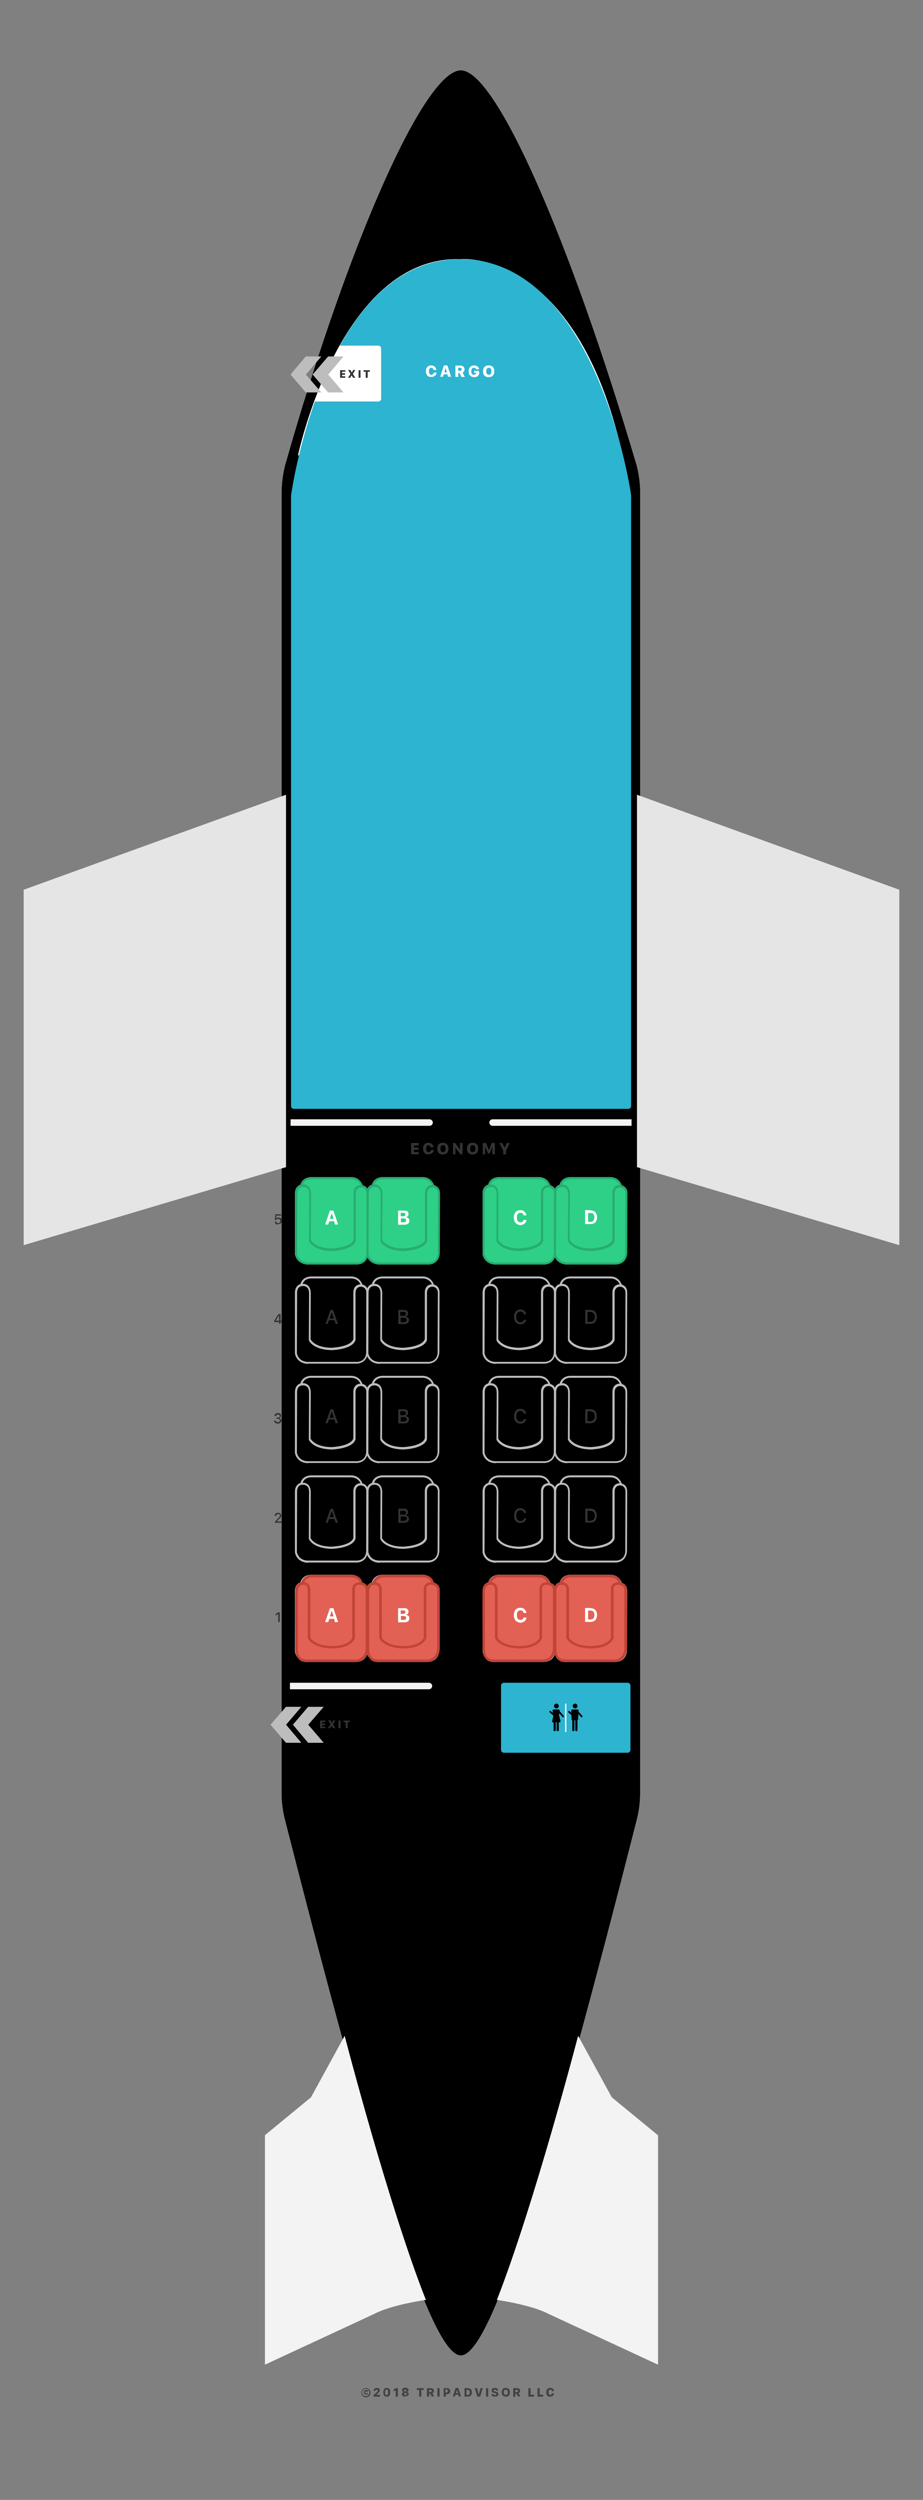 <?xml version="1.0" encoding="utf-8"?>
<!-- Generator: Adobe Illustrator 24.0.1, SVG Export Plug-In . SVG Version: 6.00 Build 0)  -->
<svg version="1.0" xmlns="http://www.w3.org/2000/svg" xmlns:xlink="http://www.w3.org/1999/xlink" x="0px" y="0px" width="425px"
	 height="1150px" viewBox="0 0 425 1150" enable-background="new 0 0 425 1150" xml:space="preserve">
<rect x="0" y="0" width="425" height="1150" fill="#808080" stroke="none"/>
<g id="Layer_1">
	<g id="plane_bgr_1_">
		<g>
			<defs>
				<polygon id="SVGID_1_" points="120,1096.9 304,1101 304,-3.6 120,-7.8 				"/>
			</defs>
			<defs>
				<polygon id="SVGID_2_" points="120.1,-7.8 304,-3.6 304,1101 120.1,1096.9 				"/>
			</defs>
			<clipPath id="SVGID_3_">
				<use xlink:href="#SVGID_1_"  overflow="visible"/>
			</clipPath>
			<clipPath id="SVGID_4_" clip-path="url(#SVGID_3_)">
				<use xlink:href="#SVGID_2_"  overflow="visible"/>
			</clipPath>
		</g>
		<g>
			<defs>
				<polygon id="SVGID_5_" points="120,1096.9 304,1101 304,-3.6 120,-7.8 				"/>
			</defs>
			<defs>
				<polygon id="SVGID_6_" points="120.1,-7.8 304,-3.6 304,1101 120.1,1096.9 				"/>
			</defs>
			<clipPath id="SVGID_7_">
				<use xlink:href="#SVGID_5_"  overflow="visible"/>
			</clipPath>
			<clipPath id="SVGID_8_" clip-path="url(#SVGID_7_)">
				<use xlink:href="#SVGID_6_"  overflow="visible"/>
			</clipPath>
		</g>
		<g>
			<defs>
				<polygon id="SVGID_9_" points="120,1096.9 304,1101 304,-3.6 120,-7.8 				"/>
			</defs>
			<defs>
				<path id="SVGID_10_" d="M131.3,214.1c29.8-104.7,64.5-181.7,80.9-181.7c16.2,0,50.4,78.5,80.9,181.7l0,0c1,4,1.6,8.1,1.6,12.3
					v598.4l0,0c0,4.1-0.5,8.1-1.5,12.1c-39.9,156.9-66.9,246.6-81,246.6c-14,0-41-89.7-81-246.6l0,0c-1-4-1.5-8-1.5-12.1V226.4l0,0
					C129.8,222.2,130.3,218.1,131.3,214.1L131.3,214.1z"/>
			</defs>
			<defs>
				<polygon id="SVGID_11_" points="120.1,-7.8 304,-3.6 304,1101 120.1,1096.9 				"/>
			</defs>
			<clipPath id="SVGID_12_">
				<use xlink:href="#SVGID_9_"  overflow="visible"/>
			</clipPath>
			<clipPath id="SVGID_13_" clip-path="url(#SVGID_12_)">
				<use xlink:href="#SVGID_10_"  overflow="visible"/>
			</clipPath>
			<clipPath id="SVGID_14_" clip-path="url(#SVGID_13_)">
				<use xlink:href="#SVGID_11_"  overflow="visible"/>
			</clipPath>
			<rect x="127.3" y="-6.1" clip-path="url(#SVGID_14_)" fill="#F3F3F3" width="169.9" height="1101.5"/>
		</g>
		<g>
			<defs>
				<polygon id="SVGID_15_" points="120,1094.6 304,1098.8 304.7,-5.9 120.7,-10 				"/>
			</defs>
			<defs>
				<path id="SVGID_16_" d="M133.7,234.6L133.7,234.6v576.5c23,113.3,49.2,149.2,78.5,149.2c29.4,0,55.6-35.9,78.5-149.2V234.5
					c0,0,0-15.2-4.2-26c0,0-19.2-8-75.2-8c0,0-61.6,1.1-74.1,9C137.2,209.5,132.5,226.4,133.7,234.6z"/>
			</defs>
			<clipPath id="SVGID_17_">
				<use xlink:href="#SVGID_15_"  overflow="visible"/>
			</clipPath>
			<clipPath id="SVGID_18_" clip-path="url(#SVGID_17_)">
				<use xlink:href="#SVGID_16_"  overflow="visible"/>
			</clipPath>
			<rect x="132.5" y="118.5" clip-path="url(#SVGID_18_)" fill="#FFFFFF" width="162" height="865"/>
		</g>
		<g>
			<defs>
				<rect id="SVGID_19_" x="120" y="-7.5" width="184" height="1104.6"/>
			</defs>
			<clipPath id="SVGID_20_">
				<use xlink:href="#SVGID_19_"  overflow="visible"/>
			</clipPath>
		</g>
		<g>
		</g>
	</g>
	<g>
		<path fill="#424242" d="M167,1102.2c-0.4-0.4-0.6-0.9-0.6-1.5c0-0.6,0.2-1.1,0.6-1.5c0.4-0.4,0.9-0.6,1.5-0.6
			c0.6,0,1.1,0.2,1.5,0.6s0.6,0.9,0.6,1.5c0,0.6-0.2,1.1-0.6,1.5s-0.9,0.6-1.5,0.6C167.9,1102.8,167.4,1102.6,167,1102.2z
			 M169.6,1101.8c0.3-0.3,0.5-0.7,0.5-1.2c0-0.5-0.2-0.8-0.5-1.2c-0.3-0.3-0.7-0.5-1.2-0.5s-0.8,0.2-1.2,0.5
			c-0.3,0.3-0.5,0.7-0.5,1.2c0,0.5,0.2,0.8,0.5,1.2c0.3,0.3,0.7,0.5,1.2,0.5S169.3,1102.2,169.6,1101.8z M168.9,1100.4
			c0-0.1-0.1-0.2-0.1-0.2c-0.1-0.1-0.1-0.1-0.2-0.1c-0.1,0-0.2,0-0.3,0.1c-0.1,0.1-0.1,0.2-0.1,0.4c0,0.2,0,0.3,0.1,0.4
			c0.1,0.1,0.2,0.1,0.3,0.1c0.2,0,0.3-0.1,0.3-0.3h0.6c0,0.2-0.1,0.4-0.3,0.6c-0.2,0.1-0.4,0.2-0.6,0.2c-0.3,0-0.6-0.1-0.7-0.3
			c-0.2-0.2-0.3-0.4-0.3-0.8c0-0.3,0.1-0.6,0.3-0.8c0.2-0.2,0.4-0.3,0.7-0.3c0.3,0,0.5,0.1,0.6,0.2c0.2,0.1,0.3,0.3,0.3,0.6H168.9z"
			/>
		<path fill="#424242" d="M172,1099.8c0-0.4,0.1-0.7,0.4-0.9c0.3-0.2,0.6-0.4,1.1-0.4c0.4,0,0.8,0.1,1,0.3c0.3,0.2,0.4,0.5,0.4,0.8
			c0,0.2-0.1,0.4-0.2,0.6c-0.1,0.2-0.4,0.5-0.7,0.8l-0.6,0.6v0.1h1.6v0.8H172v-0.7l1.2-1.1c0.3-0.3,0.5-0.5,0.6-0.6
			c0.1-0.1,0.1-0.2,0.1-0.4c0-0.1,0-0.3-0.1-0.3c-0.1-0.1-0.2-0.1-0.4-0.1c-0.2,0-0.3,0.1-0.4,0.2c-0.1,0.1-0.2,0.2-0.2,0.4v0
			L172,1099.8L172,1099.8z"/>
		<path fill="#424242" d="M176.9,1102c-0.3-0.4-0.4-0.9-0.4-1.5c0-0.6,0.1-1.1,0.4-1.5c0.3-0.4,0.7-0.5,1.2-0.5
			c0.5,0,0.9,0.2,1.2,0.5c0.3,0.4,0.4,0.9,0.4,1.5c0,0.6-0.1,1.1-0.4,1.5c-0.3,0.4-0.7,0.5-1.2,0.5
			C177.6,1102.6,177.2,1102.4,176.9,1102z M178.5,1101.5c0.1-0.2,0.2-0.5,0.2-1c0-0.4-0.1-0.7-0.2-1c-0.1-0.2-0.3-0.3-0.5-0.3
			s-0.3,0.1-0.5,0.3c-0.1,0.2-0.2,0.5-0.2,1c0,0.4,0.1,0.7,0.2,1c0.1,0.2,0.3,0.3,0.5,0.3S178.4,1101.7,178.5,1101.5z"/>
		<path fill="#424242" d="M182.2,1099.5L182.2,1099.5l-1,0.6v-0.8l1-0.7h1v3.9h-1V1099.5z"/>
		<path fill="#424242" d="M185.5,1102.2c-0.3-0.2-0.5-0.5-0.5-0.8c0-0.2,0.1-0.4,0.2-0.6c0.2-0.2,0.4-0.3,0.6-0.4v-0.1
			c-0.2,0-0.4-0.1-0.5-0.3c-0.1-0.2-0.2-0.3-0.2-0.5c0-0.3,0.1-0.6,0.4-0.8c0.3-0.2,0.6-0.3,1.1-0.3s0.8,0.1,1.1,0.3
			c0.3,0.2,0.4,0.5,0.4,0.8c0,0.2-0.1,0.4-0.2,0.5c-0.1,0.2-0.3,0.3-0.5,0.3v0.1c0.3,0,0.5,0.2,0.6,0.3c0.2,0.2,0.2,0.4,0.2,0.6
			c0,0.3-0.2,0.6-0.5,0.8c-0.3,0.2-0.7,0.3-1.2,0.3C186.2,1102.6,185.8,1102.5,185.5,1102.2z M187.1,1101.7c0.1-0.1,0.2-0.2,0.2-0.4
			s-0.1-0.3-0.2-0.4c-0.1-0.1-0.3-0.1-0.4-0.1c-0.2,0-0.3,0-0.4,0.1c-0.1,0.1-0.2,0.2-0.2,0.4s0.1,0.3,0.2,0.4
			c0.1,0.1,0.3,0.1,0.4,0.1S187,1101.8,187.1,1101.7z M187,1100c0.1-0.1,0.1-0.2,0.1-0.3c0-0.1,0-0.3-0.1-0.3
			c-0.1-0.1-0.2-0.1-0.4-0.1c-0.2,0-0.3,0-0.4,0.1c-0.1,0.1-0.1,0.2-0.1,0.3c0,0.1,0,0.3,0.1,0.3c0.1,0.1,0.2,0.1,0.4,0.1
			S186.9,1100.1,187,1100z"/>
		<path fill="#424242" d="M193,1102.5v-3.1h-1.1v-0.8h3.2v0.8H194v3.1H193z"/>
		<path fill="#424242" d="M197.6,1102.5h-1v-3.9h1.7c0.5,0,0.8,0.1,1.1,0.3c0.3,0.2,0.4,0.5,0.4,0.9c0,0.2-0.1,0.5-0.2,0.7
			c-0.1,0.2-0.3,0.3-0.5,0.4l0.8,1.5h-1.1l-0.7-1.3h-0.5V1102.5z M197.6,1100.4h0.6c0.2,0,0.3,0,0.4-0.1s0.2-0.2,0.2-0.4
			c0-0.2-0.1-0.3-0.2-0.4c-0.1-0.1-0.2-0.1-0.4-0.1h-0.6V1100.4z"/>
		<path fill="#424242" d="M201.4,1102.5v-3.9h1v3.9H201.4z"/>
		<path fill="#424242" d="M205.9,1098.6c0.4,0,0.8,0.1,1,0.4c0.3,0.2,0.4,0.6,0.4,1c0,0.4-0.1,0.7-0.4,1c-0.3,0.2-0.6,0.4-1,0.4
			h-0.6v1.1h-1v-3.9H205.9z M205.1,1100.6h0.4c0.2,0,0.4-0.1,0.5-0.2c0.1-0.1,0.2-0.3,0.2-0.5c0-0.2-0.1-0.4-0.2-0.5
			c-0.1-0.1-0.3-0.2-0.5-0.2h-0.4V1100.6z"/>
		<path fill="#424242" d="M211,1101.6h-1.3l-0.2,0.8h-1l1.3-3.9h1.2l1.3,3.9h-1.1L211,1101.6z M210,1100.9h0.9l-0.4-1.4h-0.1
			L210,1100.9z"/>
		<path fill="#424242" d="M215.5,1098.6c0.6,0,1,0.2,1.3,0.5c0.3,0.3,0.5,0.8,0.5,1.4c0,0.6-0.2,1.1-0.5,1.5
			c-0.3,0.3-0.8,0.5-1.3,0.5h-1.6v-3.9H215.5z M214.8,1101.7h0.5c0.3,0,0.6-0.1,0.7-0.3c0.2-0.2,0.3-0.5,0.3-0.9
			c0-0.4-0.1-0.6-0.3-0.8c-0.2-0.2-0.4-0.3-0.7-0.3h-0.5V1101.7z"/>
		<path fill="#424242" d="M219.8,1102.5l-1.2-3.9h1.1l0.7,2.8h0.1l0.7-2.8h1.1l-1.2,3.9H219.8z"/>
		<path fill="#424242" d="M223.8,1102.5v-3.9h1v3.9H223.8z"/>
		<path fill="#424242" d="M227.3,1101.4c0,0.1,0.1,0.3,0.2,0.3c0.1,0.1,0.3,0.1,0.5,0.1c0.2,0,0.3,0,0.4-0.1
			c0.1-0.1,0.2-0.2,0.2-0.3c0-0.1,0-0.2-0.1-0.3c-0.1-0.1-0.2-0.1-0.5-0.2l-0.5-0.1c-0.7-0.1-1.1-0.5-1.1-1.1c0-0.4,0.1-0.7,0.4-0.9
			c0.3-0.2,0.6-0.3,1.1-0.3c0.5,0,0.8,0.1,1.1,0.3c0.3,0.2,0.4,0.5,0.4,0.9h-0.9c0-0.1-0.1-0.2-0.2-0.3c-0.1-0.1-0.3-0.1-0.4-0.1
			s-0.3,0-0.4,0.1c-0.1,0.1-0.2,0.2-0.2,0.3c0,0.2,0.2,0.3,0.6,0.4l0.5,0.1c0.4,0.1,0.7,0.2,0.8,0.4c0.2,0.2,0.3,0.4,0.3,0.7
			c0,0.4-0.1,0.7-0.4,0.9c-0.3,0.2-0.7,0.3-1.2,0.3c-0.5,0-0.9-0.1-1.2-0.3c-0.3-0.2-0.4-0.5-0.4-0.9H227.3z"/>
		<path fill="#424242" d="M234.3,1099c0.3,0.4,0.5,0.9,0.5,1.5c0,0.6-0.2,1.1-0.5,1.5c-0.3,0.4-0.8,0.5-1.4,0.5
			c-0.6,0-1-0.2-1.4-0.5c-0.3-0.4-0.5-0.9-0.5-1.5c0-0.6,0.2-1.1,0.5-1.5c0.3-0.4,0.8-0.5,1.4-0.5
			C233.5,1098.5,233.9,1098.7,234.3,1099z M232.2,1099.6c-0.2,0.2-0.2,0.5-0.2,0.9c0,0.4,0.1,0.7,0.2,0.9c0.2,0.2,0.4,0.3,0.7,0.3
			c0.3,0,0.5-0.1,0.7-0.3c0.2-0.2,0.2-0.5,0.2-0.9c0-0.4-0.1-0.7-0.2-0.9c-0.2-0.2-0.4-0.3-0.7-0.3
			C232.6,1099.3,232.4,1099.4,232.2,1099.6z"/>
		<path fill="#424242" d="M237.3,1102.5h-1v-3.9h1.7c0.5,0,0.8,0.1,1.1,0.3c0.3,0.2,0.4,0.5,0.4,0.9c0,0.2-0.1,0.5-0.2,0.7
			c-0.1,0.2-0.3,0.3-0.5,0.4l0.8,1.5h-1.1l-0.7-1.3h-0.5V1102.5z M237.3,1100.4h0.6c0.2,0,0.3,0,0.4-0.1s0.2-0.2,0.2-0.4
			c0-0.2-0.1-0.3-0.2-0.4c-0.1-0.1-0.2-0.1-0.4-0.1h-0.6V1100.4z"/>
		<path fill="#424242" d="M245.9,1102.5h-2.6v-3.9h1v3h1.6V1102.5z"/>
		<path fill="#424242" d="M250.1,1102.5h-2.6v-3.9h1v3h1.6V1102.5z"/>
		<path fill="#424242" d="M252,1102c-0.3-0.4-0.5-0.9-0.5-1.5s0.2-1.1,0.5-1.5c0.3-0.4,0.8-0.5,1.4-0.5c0.5,0,0.9,0.1,1.2,0.4
			c0.3,0.3,0.5,0.7,0.5,1.1h-0.9c0-0.2-0.1-0.4-0.3-0.5c-0.1-0.1-0.3-0.2-0.5-0.2c-0.3,0-0.5,0.1-0.6,0.3c-0.2,0.2-0.2,0.5-0.2,0.9
			c0,0.4,0.1,0.7,0.2,0.9s0.4,0.3,0.6,0.3c0.2,0,0.4-0.1,0.5-0.2c0.1-0.1,0.2-0.3,0.3-0.5h0.9c0,0.4-0.2,0.8-0.5,1.1
			c-0.3,0.3-0.7,0.4-1.2,0.4C252.8,1102.6,252.3,1102.4,252,1102z"/>
	</g>
	<path id="nose_mobile" fill-rule="evenodd" clip-rule="evenodd" fill="#FFFFFF" d="M137.2,209.5c0,0,19.2-91.8,74.8-90.3
		c0,0,52.9-5.2,74.5,89.3"/>
	<g id="wings_back">
		<path fill="#F3F3F3" d="M121.9,982.3l21.3-17.5l15.5-28.3c0,0,20.3,78.3,37.4,121.5c0,0-15.7,2.2-23.7,6.4l-50.4,23.4V982.3z"/>
		<path fill="#F3F3F3" d="M303,982.3l-21.3-17.5l-15.5-28.3c0,0-20.2,77.6-37.4,121.5c0,0,15.7,2.2,23.7,6.4l50.5,23.4V982.3z"/>
	</g>
	<g>
		<g id="wings_4_">
			<polygon fill="#E5E5E5" points="131.7,365.6 10.9,409.3 10.9,572.8 131.7,536.9 			"/>
		</g>
		<g id="wings_2_">
			<polygon fill="#E5E5E5" points="293.3,365.6 414.1,409.3 414.1,572.8 293.3,536.9 			"/>
		</g>
	</g>
</g>
<g id="labels">
	<g>
		<path fill="#333333" d="M192.8,531h-3.5v-5.2h3.5v1.1h-2.2v1h2.1v1h-2.1v1.1h2.2V531z"/>
		<path fill="#333333" d="M195.5,530.4c-0.4-0.5-0.7-1.1-0.7-2s0.2-1.5,0.7-2c0.4-0.5,1.1-0.7,1.8-0.7c0.6,0,1.2,0.2,1.6,0.6
			c0.4,0.4,0.7,0.9,0.7,1.5h-1.3c0-0.3-0.1-0.5-0.3-0.7c-0.2-0.2-0.4-0.3-0.7-0.3c-0.4,0-0.6,0.1-0.8,0.4c-0.2,0.3-0.3,0.7-0.3,1.2
			c0,0.5,0.1,0.9,0.3,1.2c0.2,0.3,0.5,0.4,0.9,0.4c0.3,0,0.5-0.1,0.7-0.3c0.2-0.2,0.3-0.4,0.3-0.7h1.3c0,0.6-0.2,1.1-0.7,1.4
			c-0.4,0.4-1,0.6-1.6,0.6C196.5,531.1,195.9,530.9,195.5,530.4z"/>
		<path fill="#333333" d="M205.8,526.4c0.5,0.5,0.7,1.2,0.7,2c0,0.8-0.2,1.5-0.7,2c-0.5,0.5-1.1,0.7-1.9,0.7c-0.8,0-1.4-0.2-1.9-0.7
			c-0.5-0.5-0.7-1.2-0.7-2c0-0.8,0.2-1.5,0.7-2c0.5-0.5,1.1-0.7,1.9-0.7S205.4,525.9,205.8,526.4z M203.1,527.2
			c-0.2,0.3-0.3,0.7-0.3,1.2c0,0.5,0.1,0.9,0.3,1.2s0.5,0.4,0.9,0.4c0.4,0,0.7-0.1,0.9-0.4c0.2-0.3,0.3-0.7,0.3-1.2
			c0-0.5-0.1-0.9-0.3-1.2c-0.2-0.3-0.5-0.4-0.9-0.4C203.6,526.8,203.3,526.9,203.1,527.2z"/>
		<path fill="#333333" d="M208.6,531v-5.2h1l2.1,2.9h0.1v-2.9h1.2v5.2h-1l-2.2-2.9h-0.1v2.9H208.6z"/>
		<path fill="#333333" d="M219.5,526.4c0.5,0.5,0.7,1.2,0.7,2c0,0.8-0.2,1.5-0.7,2c-0.5,0.5-1.1,0.7-1.9,0.7c-0.8,0-1.4-0.2-1.9-0.7
			c-0.5-0.5-0.7-1.2-0.7-2c0-0.8,0.2-1.5,0.7-2c0.5-0.5,1.1-0.7,1.9-0.7S219.1,525.9,219.5,526.4z M216.8,527.2
			c-0.2,0.3-0.3,0.7-0.3,1.2c0,0.5,0.1,0.9,0.3,1.2s0.5,0.4,0.9,0.4c0.4,0,0.7-0.1,0.9-0.4c0.2-0.3,0.3-0.7,0.3-1.2
			c0-0.5-0.1-0.9-0.3-1.2c-0.2-0.3-0.5-0.4-0.9-0.4C217.3,526.8,217,526.9,216.8,527.2z"/>
		<path fill="#333333" d="M222.3,531v-5.2h1.5l1.3,3.2h0.1l1.2-3.2h1.5v5.2h-1.2v-3.3h-0.1l-1.1,2.9h-0.8l-1.2-2.9h-0.1v3.3H222.3z"
			/>
		<path fill="#333333" d="M231.7,531v-1.8l-1.8-3.4h1.4l1,2.1h0.1l1-2.1h1.4l-1.8,3.4v1.8H231.7z"/>
	</g>
</g>
<g id="seats">
	<g>
		<g>
			<path fill="#BDBDBD" d="M166.3,546.1c0-0.2-0.8-3.7-4.7-3.7c0,0,0,0,0,0l-18.4,0c-0.2,0-3.5-0.1-4.1,3.4l-0.9-0.2
				c0.7-4.2,5-4.1,5-4.1l18.4,0c0,0,0,0,0,0c4.6,0,5.5,4.4,5.5,4.4L166.3,546.1l0.4-0.1L166.3,546.1z"/>
		</g>
		<g>
			<path fill="#BDBDBD" d="M141.8,581.7c-0.7,0-5-0.2-6-4.7l0-0.1l0-27.8c0-0.1-0.1-2,1.1-3.2c0.6-0.7,1.5-1,2.5-1
				c0.2,0,1.4-0.1,2.4,0.8c0.9,0.8,1.3,2,1.3,3.6l-0.1,21.1c0.3,0.5,2.2,3.8,9.6,3.9c0.1,0,8.9-0.3,10.1-4l0-21.6
				c0-1.2,0.6-3.5,3.4-3.6c0.1,0,3.4,0.1,3.4,3.8c0,3.2-0.1,27-0.1,27.2c0,0,0.2,5-4.9,5.5l0,0h-22.7
				C141.9,581.7,141.9,581.7,141.8,581.7z M136.7,576.9c1,4.1,5,3.9,5.2,3.9l22.7,0c4.2-0.4,4-4.4,4-4.5c0-0.3,0.1-24,0.1-27.2
				c0-2.7-2.2-2.9-2.5-2.9c-2.5,0.1-2.5,2.6-2.5,2.7l0,0l0,21.7l0,0.1c-1.3,4.4-10.6,4.7-11,4.7c-8.7-0.2-10.5-4.4-10.5-4.6l0-0.1
				l0.1-21.3c0-1.4-0.3-2.4-1-2.9c-0.8-0.7-1.7-0.6-1.7-0.6l-0.1,0c-0.8,0-1.4,0.2-1.9,0.7c-0.9,0.9-0.8,2.5-0.8,2.5L136.7,576.9z"
				/>
		</g>
	</g>
	<g>
		<g>
			<path fill="#BDBDBD" d="M285.7,546.1c0-0.2-0.8-3.7-4.7-3.7c0,0,0,0,0,0l-18.4,0c-0.2,0-3.5-0.1-4.1,3.4l-0.9-0.2
				c0.7-4.2,5-4.1,5-4.1l18.4,0c0,0,0,0,0,0c4.6,0,5.5,4.4,5.5,4.4L285.7,546.1l0.4-0.1L285.7,546.1z"/>
		</g>
		<g>
			<path fill="#BDBDBD" d="M261.1,581.7c-0.7,0-5-0.2-6-4.7l0-0.1l0-27.8c0-0.1-0.1-2,1.1-3.2c0.6-0.7,1.5-1,2.5-1
				c0.2,0,1.4-0.1,2.4,0.8c0.9,0.8,1.3,2,1.3,3.6l-0.1,21.1c0.3,0.5,2.2,3.8,9.6,3.9c0.1,0,8.9-0.3,10.1-4l0-21.6
				c0-1.2,0.6-3.5,3.4-3.6c0.1,0,3.4,0.1,3.4,3.8c0,3.2-0.1,27-0.1,27.2c0,0,0.2,5-4.9,5.5l0,0h-22.7
				C261.2,581.7,261.2,581.7,261.1,581.7z M256,576.9c1,4.1,5,3.9,5.2,3.9l22.7,0c4.2-0.4,4-4.4,4-4.5c0-0.3,0.1-24,0.1-27.2
				c0-2.7-2.2-2.9-2.5-2.9c-2.5,0.1-2.5,2.6-2.5,2.7l0,0l0,21.7l0,0.1c-1.3,4.4-10.6,4.7-11,4.7c-8.7-0.2-10.5-4.4-10.5-4.6l0-0.1
				l0.1-21.3c0-1.4-0.3-2.4-1-2.9c-0.8-0.7-1.7-0.6-1.7-0.6l-0.1,0c-0.8,0-1.4,0.2-1.9,0.7c-0.9,0.9-0.8,2.5-0.8,2.5L256,576.9z"/>
		</g>
	</g>
	<g>
		<g>
			<path fill="#BDBDBD" d="M252.8,546.1c0-0.2-0.8-3.7-4.7-3.7c0,0,0,0,0,0l-18.4,0c-0.2,0-3.5-0.1-4.1,3.4l-0.9-0.2
				c0.7-4.2,5-4.1,5-4.1l18.4,0c0,0,0,0,0,0c4.6,0,5.5,4.4,5.5,4.4L252.8,546.1l0.4-0.1L252.8,546.1z"/>
		</g>
		<g>
			<path fill="#BDBDBD" d="M228.2,581.7c-0.7,0-5-0.2-6-4.7l0-0.1l0-27.8c0-0.1-0.1-2,1.1-3.2c0.6-0.7,1.5-1,2.5-1
				c0.2,0,1.4-0.1,2.4,0.8c0.9,0.8,1.3,2,1.3,3.6l-0.1,21.1c0.3,0.5,2.2,3.8,9.6,3.9c0.1,0,8.9-0.3,10.1-4l0-21.6
				c0-1.2,0.6-3.5,3.4-3.6c0.1,0,3.4,0.1,3.4,3.8c0,3.2-0.1,27-0.1,27.2c0,0,0.2,5-4.9,5.5l0,0h-22.7
				C228.3,581.7,228.3,581.7,228.2,581.7z M223.1,576.9c1,4.1,5,3.9,5.2,3.9l22.7,0c4.2-0.4,4-4.4,4-4.5c0-0.3,0.1-24,0.1-27.2
				c0-2.7-2.2-2.9-2.5-2.9c-2.5,0.1-2.5,2.6-2.5,2.7l0,0l0,21.7l0,0.1c-1.3,4.4-10.6,4.7-11,4.7c-8.7-0.2-10.5-4.4-10.5-4.6l0-0.1
				l0.1-21.3c0-1.4-0.3-2.4-1-2.9c-0.8-0.7-1.7-0.6-1.7-0.6l-0.1,0c-0.8,0-1.4,0.2-1.9,0.7c-0.9,0.9-0.8,2.5-0.8,2.5L223.1,576.9z"
				/>
		</g>
	</g>
	<g>
		<g>
			<path fill="#BDBDBD" d="M199.2,546.1c0-0.2-0.8-3.7-4.7-3.7c0,0,0,0,0,0l-18.4,0c-0.2,0-3.5-0.1-4.1,3.4l-0.9-0.2
				c0.7-4.2,5-4.1,5-4.1l18.4,0c0,0,0,0,0,0c4.6,0,5.5,4.4,5.5,4.4L199.2,546.1l0.4-0.1L199.2,546.1z"/>
		</g>
		<g>
			<path fill="#BDBDBD" d="M174.7,581.7c-0.7,0-5-0.2-6-4.7l0-0.1l0-27.8c0-0.1-0.1-2,1.1-3.2c0.6-0.7,1.5-1,2.5-1
				c0.2,0,1.4-0.1,2.4,0.8c0.9,0.8,1.3,2,1.3,3.6l-0.1,21.1c0.3,0.5,2.2,3.8,9.6,3.9c0.1,0,8.9-0.3,10.1-4l0-21.6
				c0-1.2,0.6-3.5,3.4-3.6c0.1,0,3.4,0.1,3.4,3.8c0,3.2-0.1,27-0.1,27.2c0,0,0.2,5-4.9,5.5l0,0h-22.7
				C174.8,581.7,174.8,581.7,174.7,581.7z M169.6,576.9c1,4.1,5,3.9,5.2,3.9l22.7,0c4.2-0.4,4-4.4,4-4.5c0-0.3,0.1-24,0.1-27.2
				c0-2.7-2.2-2.9-2.5-2.9c-2.5,0.1-2.5,2.6-2.5,2.7l0,0l0,21.7l0,0.1c-1.3,4.4-10.6,4.7-11,4.7c-8.7-0.2-10.5-4.4-10.5-4.6l0-0.1
				l0.1-21.3c0-1.4-0.3-2.4-1-2.9c-0.8-0.7-1.7-0.6-1.7-0.6l-0.1,0c-0.8,0-1.4,0.2-1.9,0.7c-0.9,0.9-0.8,2.5-0.8,2.5L169.6,576.9z"
				/>
		</g>
	</g>
	<g>
		<g>
			<path fill="#BDBDBD" d="M166.3,591.8c0-0.2-0.8-3.7-4.7-3.7c0,0,0,0,0,0l-18.4,0c-0.2,0-3.5-0.1-4.1,3.4l-0.9-0.2
				c0.7-4.2,5-4.1,5-4.1l18.4,0c0,0,0,0,0,0c4.6,0,5.5,4.4,5.5,4.4L166.3,591.8l0.4-0.1L166.3,591.8z"/>
		</g>
		<g>
			<path fill="#BDBDBD" d="M141.8,627.4c-0.7,0-5-0.2-6-4.7l0-0.1l0-27.8c0-0.1-0.1-2,1.1-3.2c0.6-0.7,1.5-1,2.5-1
				c0.2,0,1.4-0.1,2.4,0.8c0.9,0.8,1.3,2,1.3,3.6l-0.1,21.1c0.3,0.5,2.2,3.8,9.6,3.9c0.1,0,8.9-0.3,10.1-4l0-21.6
				c0-1.2,0.6-3.5,3.4-3.6c0.1,0,3.4,0.1,3.4,3.8c0,3.2-0.1,27-0.1,27.2c0,0,0.2,5-4.9,5.5l0,0h-22.7
				C141.9,627.4,141.9,627.4,141.8,627.4z M136.7,622.6c1,4.1,5,3.9,5.2,3.9l22.7,0c4.2-0.4,4-4.4,4-4.5c0-0.3,0.1-24,0.1-27.2
				c0-2.7-2.2-2.9-2.5-2.9c-2.5,0.1-2.5,2.6-2.5,2.7l0,0l0,21.7l0,0.1c-1.3,4.4-10.6,4.7-11,4.7c-8.7-0.2-10.5-4.4-10.5-4.6l0-0.1
				l0.1-21.3c0-1.4-0.3-2.4-1-2.9c-0.8-0.7-1.7-0.6-1.7-0.6l-0.1,0c-0.8,0-1.4,0.2-1.9,0.7c-0.9,0.9-0.8,2.5-0.8,2.5L136.7,622.6z"
				/>
		</g>
	</g>
	<g>
		<g>
			<path fill="#BDBDBD" d="M285.7,591.8c0-0.2-0.8-3.7-4.7-3.7c0,0,0,0,0,0l-18.4,0c-0.2,0-3.5-0.1-4.1,3.4l-0.9-0.2
				c0.7-4.2,5-4.1,5-4.1l18.4,0c0,0,0,0,0,0c4.6,0,5.5,4.4,5.5,4.4L285.7,591.8l0.4-0.1L285.7,591.8z"/>
		</g>
		<g>
			<path fill="#BDBDBD" d="M261.1,627.4c-0.7,0-5-0.2-6-4.7l0-0.1l0-27.8c0-0.1-0.1-2,1.1-3.2c0.6-0.7,1.5-1,2.5-1
				c0.2,0,1.4-0.1,2.4,0.8c0.9,0.8,1.3,2,1.3,3.6l-0.1,21.1c0.3,0.5,2.2,3.8,9.6,3.9c0.1,0,8.9-0.3,10.1-4l0-21.6
				c0-1.2,0.6-3.5,3.4-3.6c0.1,0,3.4,0.1,3.4,3.8c0,3.2-0.1,27-0.1,27.2c0,0,0.2,5-4.9,5.5l0,0h-22.7
				C261.2,627.4,261.2,627.4,261.1,627.4z M256,622.6c1,4.1,5,3.9,5.2,3.9l22.7,0c4.2-0.4,4-4.4,4-4.5c0-0.3,0.1-24,0.1-27.2
				c0-2.7-2.2-2.9-2.5-2.9c-2.5,0.1-2.5,2.6-2.5,2.7l0,0l0,21.7l0,0.1c-1.3,4.4-10.6,4.7-11,4.7c-8.7-0.2-10.5-4.4-10.5-4.6l0-0.1
				l0.1-21.3c0-1.4-0.3-2.4-1-2.9c-0.8-0.7-1.7-0.6-1.7-0.6l-0.1,0c-0.8,0-1.4,0.2-1.9,0.7c-0.9,0.9-0.8,2.5-0.8,2.5L256,622.6z"/>
		</g>
	</g>
	<g>
		<g>
			<path fill="#BDBDBD" d="M252.8,591.8c0-0.2-0.8-3.7-4.7-3.7c0,0,0,0,0,0l-18.4,0c-0.2,0-3.5-0.1-4.1,3.4l-0.9-0.2
				c0.7-4.2,5-4.1,5-4.1l18.4,0c0,0,0,0,0,0c4.6,0,5.5,4.4,5.5,4.4L252.8,591.8l0.4-0.1L252.8,591.8z"/>
		</g>
		<g>
			<path fill="#BDBDBD" d="M228.2,627.4c-0.7,0-5-0.2-6-4.7l0-0.1l0-27.8c0-0.1-0.1-2,1.1-3.2c0.6-0.7,1.5-1,2.5-1
				c0.2,0,1.4-0.1,2.4,0.8c0.9,0.8,1.3,2,1.3,3.6l-0.1,21.1c0.3,0.5,2.2,3.8,9.6,3.9c0.1,0,8.9-0.3,10.1-4l0-21.6
				c0-1.2,0.6-3.5,3.4-3.6c0.1,0,3.4,0.1,3.4,3.8c0,3.2-0.1,27-0.1,27.2c0,0,0.2,5-4.9,5.5l0,0h-22.7
				C228.3,627.4,228.3,627.4,228.2,627.4z M223.1,622.6c1,4.1,5,3.9,5.2,3.9l22.7,0c4.2-0.4,4-4.4,4-4.5c0-0.3,0.1-24,0.1-27.2
				c0-2.7-2.2-2.9-2.5-2.9c-2.5,0.1-2.5,2.6-2.5,2.7l0,0l0,21.7l0,0.1c-1.3,4.4-10.6,4.7-11,4.7c-8.7-0.2-10.5-4.4-10.5-4.6l0-0.1
				l0.1-21.3c0-1.4-0.3-2.4-1-2.9c-0.8-0.7-1.7-0.6-1.7-0.6l-0.1,0c-0.8,0-1.4,0.2-1.9,0.7c-0.9,0.9-0.8,2.5-0.8,2.5L223.1,622.6z"
				/>
		</g>
	</g>
	<g>
		<g>
			<path fill="#BDBDBD" d="M199.2,591.8c0-0.2-0.8-3.7-4.7-3.7c0,0,0,0,0,0l-18.4,0c-0.2,0-3.5-0.1-4.1,3.4l-0.9-0.2
				c0.7-4.2,5-4.1,5-4.1l18.4,0c0,0,0,0,0,0c4.6,0,5.5,4.4,5.5,4.4L199.2,591.8l0.4-0.1L199.2,591.8z"/>
		</g>
		<g>
			<path fill="#BDBDBD" d="M174.7,627.4c-0.7,0-5-0.2-6-4.7l0-0.1l0-27.8c0-0.1-0.1-2,1.1-3.2c0.6-0.7,1.5-1,2.5-1
				c0.2,0,1.4-0.1,2.4,0.8c0.9,0.8,1.3,2,1.3,3.6l-0.1,21.1c0.3,0.5,2.2,3.8,9.6,3.9c0.1,0,8.9-0.3,10.1-4l0-21.6
				c0-1.2,0.6-3.5,3.4-3.6c0.1,0,3.4,0.1,3.4,3.8c0,3.2-0.1,27-0.1,27.2c0,0,0.2,5-4.9,5.5l0,0h-22.7
				C174.8,627.4,174.8,627.4,174.7,627.4z M169.6,622.6c1,4.1,5,3.9,5.2,3.9l22.7,0c4.2-0.4,4-4.4,4-4.5c0-0.3,0.1-24,0.1-27.2
				c0-2.7-2.2-2.9-2.5-2.9c-2.5,0.1-2.5,2.6-2.5,2.7l0,0l0,21.7l0,0.1c-1.3,4.4-10.6,4.7-11,4.7c-8.7-0.2-10.5-4.4-10.5-4.6l0-0.1
				l0.1-21.3c0-1.4-0.3-2.4-1-2.9c-0.8-0.7-1.7-0.6-1.7-0.6l-0.1,0c-0.8,0-1.4,0.2-1.9,0.7c-0.9,0.9-0.8,2.5-0.8,2.5L169.6,622.6z"
				/>
		</g>
	</g>
	<g>
		<g>
			<path fill="#BDBDBD" d="M166.3,637.5c0-0.2-0.8-3.7-4.7-3.7c0,0,0,0,0,0l-18.4,0c-0.2,0-3.5-0.1-4.1,3.4l-0.9-0.2
				c0.7-4.2,5-4.1,5-4.1l18.4,0c0,0,0,0,0,0c4.6,0,5.5,4.4,5.5,4.4L166.3,637.5l0.4-0.1L166.3,637.5z"/>
		</g>
		<g>
			<path fill="#BDBDBD" d="M141.8,673.1c-0.7,0-5-0.2-6-4.7l0-0.1l0-27.8c0-0.1-0.1-2,1.1-3.2c0.6-0.7,1.5-1,2.5-1
				c0.2,0,1.4-0.1,2.4,0.8c0.9,0.8,1.3,2,1.3,3.6l-0.1,21.1c0.3,0.5,2.2,3.8,9.6,3.9c0.1,0,8.9-0.3,10.1-4l0-21.6
				c0-1.2,0.6-3.5,3.4-3.6c0.1,0,3.4,0.1,3.4,3.8c0,3.2-0.1,27-0.1,27.2c0,0,0.2,5-4.9,5.5l0,0h-22.7
				C141.9,673.1,141.9,673.1,141.8,673.1z M136.7,668.3c1,4.1,5,3.9,5.2,3.9l22.7,0c4.2-0.4,4-4.4,4-4.5c0-0.3,0.1-24,0.1-27.2
				c0-2.7-2.2-2.9-2.5-2.9c-2.5,0.1-2.5,2.6-2.5,2.7l0,0l0,21.7l0,0.1c-1.3,4.4-10.6,4.7-11,4.7c-8.7-0.2-10.5-4.4-10.5-4.6l0-0.1
				l0.1-21.3c0-1.4-0.3-2.4-1-2.9c-0.8-0.7-1.7-0.6-1.7-0.6l-0.1,0c-0.8,0-1.4,0.2-1.9,0.7c-0.9,0.9-0.8,2.5-0.8,2.5L136.7,668.3z"
				/>
		</g>
	</g>
	<g>
		<g>
			<path fill="#BDBDBD" d="M285.7,637.5c0-0.2-0.8-3.7-4.7-3.7c0,0,0,0,0,0l-18.4,0c-0.2,0-3.5-0.1-4.1,3.4l-0.9-0.2
				c0.7-4.2,5-4.1,5-4.1l18.4,0c0,0,0,0,0,0c4.6,0,5.5,4.4,5.5,4.4L285.7,637.5l0.4-0.1L285.7,637.5z"/>
		</g>
		<g>
			<path fill="#BDBDBD" d="M261.1,673.1c-0.7,0-5-0.2-6-4.7l0-0.1l0-27.8c0-0.1-0.1-2,1.1-3.2c0.6-0.7,1.5-1,2.5-1
				c0.2,0,1.4-0.1,2.4,0.8c0.9,0.8,1.3,2,1.3,3.6l-0.1,21.1c0.3,0.5,2.2,3.8,9.6,3.9c0.1,0,8.9-0.3,10.1-4l0-21.6
				c0-1.2,0.6-3.5,3.4-3.6c0.1,0,3.4,0.1,3.4,3.8c0,3.2-0.1,27-0.1,27.2c0,0,0.2,5-4.9,5.5l0,0h-22.7
				C261.2,673.1,261.2,673.1,261.1,673.1z M256,668.3c1,4.1,5,3.9,5.2,3.9l22.7,0c4.2-0.4,4-4.4,4-4.5c0-0.3,0.1-24,0.1-27.2
				c0-2.7-2.2-2.9-2.5-2.9c-2.5,0.1-2.5,2.6-2.5,2.7l0,0l0,21.7l0,0.1c-1.3,4.4-10.6,4.7-11,4.7c-8.7-0.2-10.5-4.4-10.5-4.6l0-0.1
				l0.1-21.3c0-1.4-0.3-2.4-1-2.9c-0.8-0.7-1.7-0.6-1.7-0.6l-0.1,0c-0.8,0-1.4,0.2-1.9,0.7c-0.9,0.9-0.8,2.5-0.8,2.5L256,668.3z"/>
		</g>
	</g>
	<g>
		<g>
			<path fill="#BDBDBD" d="M252.8,637.5c0-0.2-0.8-3.7-4.7-3.7c0,0,0,0,0,0l-18.4,0c-0.2,0-3.5-0.1-4.1,3.4l-0.9-0.2
				c0.7-4.2,5-4.1,5-4.1l18.4,0c0,0,0,0,0,0c4.6,0,5.5,4.4,5.5,4.4L252.8,637.5l0.4-0.1L252.8,637.5z"/>
		</g>
		<g>
			<path fill="#BDBDBD" d="M228.2,673.1c-0.7,0-5-0.2-6-4.7l0-0.1l0-27.8c0-0.1-0.1-2,1.1-3.2c0.6-0.7,1.5-1,2.5-1
				c0.2,0,1.4-0.1,2.4,0.8c0.9,0.8,1.3,2,1.3,3.6l-0.1,21.1c0.3,0.5,2.2,3.8,9.6,3.9c0.1,0,8.9-0.3,10.1-4l0-21.6
				c0-1.2,0.6-3.5,3.4-3.6c0.1,0,3.4,0.1,3.4,3.8c0,3.2-0.1,27-0.1,27.2c0,0,0.2,5-4.9,5.5l0,0h-22.7
				C228.3,673.1,228.3,673.1,228.2,673.1z M223.1,668.3c1,4.1,5,3.9,5.2,3.9l22.7,0c4.2-0.4,4-4.4,4-4.5c0-0.3,0.1-24,0.1-27.2
				c0-2.7-2.2-2.9-2.5-2.9c-2.5,0.1-2.5,2.6-2.5,2.7l0,0l0,21.7l0,0.1c-1.3,4.4-10.6,4.7-11,4.7c-8.7-0.2-10.5-4.4-10.5-4.6l0-0.1
				l0.1-21.3c0-1.4-0.3-2.4-1-2.9c-0.8-0.7-1.7-0.6-1.7-0.6l-0.1,0c-0.8,0-1.4,0.2-1.9,0.7c-0.9,0.9-0.8,2.5-0.8,2.5L223.1,668.3z"
				/>
		</g>
	</g>
	<g>
		<g>
			<path fill="#BDBDBD" d="M199.2,637.5c0-0.2-0.8-3.7-4.7-3.7c0,0,0,0,0,0l-18.4,0c-0.2,0-3.5-0.1-4.1,3.4l-0.9-0.2
				c0.7-4.2,5-4.1,5-4.1l18.4,0c0,0,0,0,0,0c4.6,0,5.5,4.4,5.5,4.4L199.2,637.5l0.4-0.1L199.2,637.5z"/>
		</g>
		<g>
			<path fill="#BDBDBD" d="M174.7,673.1c-0.7,0-5-0.2-6-4.7l0-0.1l0-27.8c0-0.1-0.1-2,1.1-3.2c0.6-0.7,1.5-1,2.5-1
				c0.2,0,1.4-0.1,2.4,0.8c0.9,0.8,1.3,2,1.3,3.6l-0.1,21.1c0.3,0.5,2.2,3.8,9.6,3.9c0.1,0,8.9-0.3,10.1-4l0-21.6
				c0-1.2,0.6-3.5,3.4-3.6c0.1,0,3.4,0.1,3.4,3.8c0,3.2-0.1,27-0.1,27.2c0,0,0.2,5-4.9,5.5l0,0h-22.7
				C174.8,673.1,174.8,673.1,174.7,673.1z M169.6,668.3c1,4.1,5,3.9,5.2,3.9l22.7,0c4.2-0.4,4-4.4,4-4.5c0-0.3,0.1-24,0.1-27.2
				c0-2.7-2.2-2.9-2.5-2.9c-2.5,0.1-2.5,2.6-2.5,2.7l0,0l0,21.7l0,0.1c-1.3,4.4-10.6,4.7-11,4.7c-8.7-0.2-10.5-4.4-10.5-4.6l0-0.1
				l0.1-21.3c0-1.4-0.3-2.4-1-2.9c-0.8-0.7-1.7-0.6-1.7-0.6l-0.1,0c-0.8,0-1.4,0.2-1.9,0.7c-0.9,0.9-0.8,2.5-0.8,2.5L169.6,668.3z"
				/>
		</g>
	</g>
	<g>
		<g>
			<path fill="#BDBDBD" d="M166.3,683.3c0-0.2-0.8-3.7-4.7-3.7c0,0,0,0,0,0l-18.4,0c-0.2,0-3.5-0.1-4.1,3.4l-0.9-0.2
				c0.7-4.2,5-4.1,5-4.1l18.4,0c0,0,0,0,0,0c4.6,0,5.5,4.4,5.5,4.4L166.3,683.3l0.4-0.1L166.3,683.3z"/>
		</g>
		<g>
			<path fill="#BDBDBD" d="M141.8,718.9c-0.7,0-5-0.2-6-4.7l0-0.1l0-27.8c0-0.1-0.1-2,1.1-3.2c0.6-0.7,1.5-1,2.5-1
				c0.2,0,1.4-0.1,2.4,0.8c0.9,0.8,1.3,2,1.3,3.6l-0.1,21.1c0.3,0.5,2.2,3.8,9.6,3.9c0.1,0,8.9-0.3,10.1-4l0-21.6
				c0-1.2,0.6-3.5,3.4-3.6c0.1,0,3.4,0.1,3.4,3.8c0,3.2-0.1,27-0.1,27.2c0,0,0.2,5-4.9,5.5l0,0h-22.7
				C141.9,718.9,141.9,718.9,141.8,718.9z M136.7,714c1,4.1,5,3.9,5.2,3.9l22.7,0c4.2-0.4,4-4.4,4-4.5c0-0.3,0.1-24,0.1-27.2
				c0-2.7-2.2-2.9-2.5-2.9c-2.5,0.1-2.5,2.6-2.5,2.7l0,0l0,21.7l0,0.1c-1.3,4.4-10.6,4.7-11,4.7c-8.7-0.2-10.5-4.4-10.5-4.6l0-0.1
				l0.1-21.3c0-1.4-0.3-2.4-1-2.9c-0.8-0.7-1.7-0.6-1.7-0.6l-0.1,0c-0.8,0-1.4,0.2-1.9,0.7c-0.9,0.9-0.8,2.5-0.8,2.5L136.7,714z"/>
		</g>
	</g>
	<g>
		<g>
			<path fill="#BDBDBD" d="M285.7,683.3c0-0.2-0.8-3.7-4.7-3.7c0,0,0,0,0,0l-18.4,0c-0.2,0-3.5-0.1-4.1,3.4l-0.9-0.2
				c0.7-4.2,5-4.1,5-4.1l18.4,0c0,0,0,0,0,0c4.6,0,5.5,4.4,5.5,4.4L285.7,683.3l0.4-0.1L285.7,683.3z"/>
		</g>
		<g>
			<path fill="#BDBDBD" d="M261.1,718.9c-0.7,0-5-0.2-6-4.7l0-0.1l0-27.8c0-0.1-0.1-2,1.1-3.2c0.6-0.7,1.5-1,2.5-1
				c0.2,0,1.4-0.1,2.4,0.8c0.9,0.8,1.3,2,1.3,3.6l-0.1,21.1c0.3,0.5,2.2,3.8,9.6,3.9c0.1,0,8.9-0.3,10.1-4l0-21.6
				c0-1.2,0.6-3.5,3.4-3.6c0.1,0,3.4,0.1,3.4,3.8c0,3.2-0.1,27-0.1,27.2c0,0,0.2,5-4.9,5.5l0,0h-22.7
				C261.2,718.9,261.2,718.9,261.1,718.9z M256,714c1,4.1,5,3.9,5.2,3.9l22.7,0c4.2-0.4,4-4.4,4-4.5c0-0.3,0.1-24,0.1-27.2
				c0-2.7-2.2-2.9-2.5-2.9c-2.5,0.1-2.5,2.6-2.5,2.7l0,0l0,21.7l0,0.1c-1.3,4.4-10.6,4.7-11,4.7c-8.7-0.2-10.5-4.4-10.5-4.6l0-0.1
				l0.1-21.3c0-1.4-0.3-2.4-1-2.9c-0.8-0.7-1.7-0.6-1.7-0.6l-0.1,0c-0.8,0-1.4,0.2-1.9,0.7c-0.9,0.9-0.8,2.5-0.8,2.5L256,714z"/>
		</g>
	</g>
	<g>
		<g>
			<path fill="#BDBDBD" d="M252.8,683.3c0-0.2-0.8-3.7-4.7-3.7c0,0,0,0,0,0l-18.4,0c-0.2,0-3.5-0.1-4.1,3.4l-0.9-0.2
				c0.7-4.2,5-4.1,5-4.1l18.4,0c0,0,0,0,0,0c4.6,0,5.5,4.4,5.5,4.4L252.8,683.3l0.4-0.1L252.8,683.3z"/>
		</g>
		<g>
			<path fill="#BDBDBD" d="M228.2,718.9c-0.7,0-5-0.2-6-4.7l0-0.1l0-27.8c0-0.1-0.1-2,1.1-3.2c0.6-0.7,1.5-1,2.5-1
				c0.2,0,1.4-0.1,2.4,0.8c0.9,0.8,1.3,2,1.3,3.6l-0.1,21.1c0.3,0.5,2.2,3.8,9.6,3.9c0.1,0,8.9-0.3,10.1-4l0-21.6
				c0-1.2,0.6-3.5,3.4-3.6c0.1,0,3.4,0.1,3.4,3.8c0,3.2-0.1,27-0.1,27.2c0,0,0.2,5-4.9,5.5l0,0h-22.7
				C228.3,718.9,228.3,718.9,228.2,718.9z M223.1,714c1,4.1,5,3.9,5.2,3.9l22.7,0c4.2-0.4,4-4.4,4-4.5c0-0.3,0.1-24,0.1-27.2
				c0-2.7-2.2-2.9-2.5-2.9c-2.5,0.1-2.5,2.6-2.5,2.7l0,0l0,21.7l0,0.1c-1.3,4.4-10.6,4.7-11,4.7c-8.7-0.2-10.5-4.4-10.5-4.6l0-0.1
				l0.1-21.3c0-1.4-0.3-2.4-1-2.9c-0.8-0.7-1.7-0.6-1.7-0.6l-0.1,0c-0.8,0-1.4,0.2-1.9,0.7c-0.9,0.9-0.8,2.5-0.8,2.5L223.1,714z"/>
		</g>
	</g>
	<g>
		<g>
			<path fill="#BDBDBD" d="M199.2,683.3c0-0.2-0.8-3.7-4.7-3.7c0,0,0,0,0,0l-18.4,0c-0.2,0-3.5-0.1-4.1,3.4l-0.9-0.2
				c0.7-4.2,5-4.1,5-4.1l18.4,0c0,0,0,0,0,0c4.6,0,5.5,4.4,5.5,4.4L199.2,683.3l0.4-0.1L199.2,683.3z"/>
		</g>
		<g>
			<path fill="#BDBDBD" d="M174.7,718.9c-0.7,0-5-0.2-6-4.7l0-0.1l0-27.8c0-0.1-0.1-2,1.1-3.2c0.6-0.7,1.5-1,2.5-1
				c0.2,0,1.4-0.1,2.4,0.8c0.9,0.8,1.3,2,1.3,3.6l-0.1,21.1c0.3,0.5,2.2,3.8,9.6,3.9c0.1,0,8.9-0.3,10.1-4l0-21.6
				c0-1.2,0.6-3.5,3.4-3.6c0.1,0,3.4,0.1,3.4,3.8c0,3.2-0.1,27-0.1,27.2c0,0,0.2,5-4.9,5.5l0,0h-22.7
				C174.8,718.9,174.8,718.9,174.7,718.9z M169.6,714c1,4.1,5,3.9,5.2,3.9l22.7,0c4.2-0.4,4-4.4,4-4.5c0-0.3,0.1-24,0.1-27.2
				c0-2.7-2.2-2.9-2.5-2.9c-2.5,0.1-2.5,2.6-2.5,2.7l0,0l0,21.7l0,0.1c-1.3,4.4-10.6,4.7-11,4.7c-8.7-0.2-10.5-4.4-10.5-4.6l0-0.1
				l0.1-21.3c0-1.4-0.3-2.4-1-2.9c-0.8-0.7-1.7-0.6-1.7-0.6l-0.1,0c-0.8,0-1.4,0.2-1.9,0.7c-0.9,0.9-0.8,2.5-0.8,2.5L169.6,714z"/>
		</g>
	</g>
	<g>
		<g>
			<path fill="#BDBDBD" d="M166.3,729c0-0.2-0.8-3.7-4.7-3.7c0,0,0,0,0,0l-18.4,0c-0.2,0-3.5-0.1-4.1,3.4l-0.9-0.2
				c0.7-4.2,5-4.1,5-4.1l18.4,0c0,0,0,0,0,0c4.6,0,5.5,4.4,5.5,4.4L166.3,729l0.4-0.1L166.3,729z"/>
		</g>
		<g>
			<path fill="#BDBDBD" d="M141.8,764.6c-0.7,0-5-0.2-6-4.7l0-0.1l0-27.8c0-0.1-0.1-2,1.1-3.2c0.6-0.7,1.5-1,2.5-1
				c0.2,0,1.4-0.1,2.4,0.8c0.9,0.8,1.3,2,1.3,3.6l-0.1,21.1c0.3,0.5,2.2,3.8,9.6,3.9c0.1,0,8.9-0.3,10.1-4l0-21.6
				c0-1.2,0.6-3.5,3.4-3.6c0.1,0,3.4,0.1,3.4,3.8c0,3.2-0.1,27-0.1,27.2c0,0,0.2,5-4.9,5.5l0,0h-22.7
				C141.9,764.6,141.9,764.6,141.8,764.6z M136.7,759.8c1,4.1,5,3.9,5.2,3.9l22.7,0c4.2-0.4,4-4.4,4-4.5c0-0.3,0.1-24,0.1-27.2
				c0-2.7-2.2-2.9-2.5-2.9c-2.5,0.1-2.5,2.6-2.5,2.7l0,0l0,21.7l0,0.1c-1.3,4.4-10.6,4.7-11,4.7c-8.7-0.2-10.5-4.4-10.5-4.6l0-0.1
				l0.1-21.3c0-1.4-0.3-2.4-1-2.9c-0.8-0.7-1.7-0.6-1.7-0.6l-0.1,0c-0.8,0-1.4,0.2-1.9,0.7c-0.9,0.9-0.8,2.5-0.8,2.5L136.7,759.8z"
				/>
		</g>
	</g>
	<g>
		<g>
			<path fill="#BDBDBD" d="M285.7,729c0-0.2-0.8-3.7-4.7-3.7c0,0,0,0,0,0l-18.4,0c-0.2,0-3.5-0.1-4.1,3.4l-0.9-0.2
				c0.7-4.2,5-4.1,5-4.1l18.4,0c0,0,0,0,0,0c4.6,0,5.5,4.4,5.5,4.4L285.7,729l0.4-0.1L285.7,729z"/>
		</g>
		<g>
			<path fill="#BDBDBD" d="M261.1,764.6c-0.7,0-5-0.2-6-4.7l0-0.1l0-27.8c0-0.1-0.1-2,1.1-3.2c0.6-0.7,1.5-1,2.5-1
				c0.2,0,1.4-0.1,2.4,0.8c0.9,0.8,1.3,2,1.3,3.6l-0.1,21.1c0.3,0.5,2.2,3.8,9.6,3.9c0.1,0,8.9-0.3,10.1-4l0-21.6
				c0-1.2,0.6-3.5,3.4-3.6c0.1,0,3.4,0.1,3.4,3.8c0,3.2-0.1,27-0.1,27.2c0,0,0.2,5-4.9,5.5l0,0h-22.7
				C261.2,764.6,261.2,764.6,261.1,764.6z M256,759.8c1,4.1,5,3.9,5.2,3.9l22.7,0c4.2-0.4,4-4.4,4-4.5c0-0.3,0.1-24,0.1-27.2
				c0-2.7-2.2-2.9-2.5-2.9c-2.5,0.1-2.5,2.6-2.5,2.7l0,0l0,21.7l0,0.1c-1.3,4.4-10.6,4.7-11,4.7c-8.7-0.2-10.5-4.4-10.5-4.6l0-0.1
				l0.1-21.3c0-1.4-0.3-2.4-1-2.9c-0.8-0.7-1.7-0.6-1.7-0.6l-0.1,0c-0.8,0-1.4,0.2-1.9,0.7c-0.9,0.9-0.8,2.5-0.8,2.5L256,759.8z"/>
		</g>
	</g>
	<g>
		<g>
			<path fill="#BDBDBD" d="M252.8,729c0-0.2-0.8-3.7-4.7-3.7c0,0,0,0,0,0l-18.4,0c-0.2,0-3.5-0.1-4.1,3.4l-0.9-0.2
				c0.7-4.2,5-4.1,5-4.1l18.4,0c0,0,0,0,0,0c4.6,0,5.5,4.4,5.5,4.4L252.8,729l0.4-0.1L252.8,729z"/>
		</g>
		<g>
			<path fill="#BDBDBD" d="M228.2,764.6c-0.7,0-5-0.2-6-4.7l0-0.1l0-27.8c0-0.1-0.1-2,1.1-3.2c0.6-0.7,1.5-1,2.5-1
				c0.2,0,1.4-0.1,2.4,0.8c0.9,0.8,1.3,2,1.3,3.6l-0.1,21.1c0.3,0.5,2.2,3.8,9.6,3.9c0.1,0,8.9-0.3,10.1-4l0-21.6
				c0-1.2,0.6-3.5,3.4-3.6c0.1,0,3.4,0.1,3.4,3.8c0,3.2-0.1,27-0.1,27.2c0,0,0.2,5-4.9,5.5l0,0h-22.7
				C228.3,764.6,228.3,764.6,228.2,764.6z M223.1,759.8c1,4.1,5,3.9,5.2,3.9l22.7,0c4.2-0.4,4-4.4,4-4.5c0-0.3,0.1-24,0.1-27.2
				c0-2.7-2.2-2.9-2.5-2.9c-2.5,0.1-2.5,2.6-2.5,2.7l0,0l0,21.7l0,0.1c-1.3,4.4-10.6,4.7-11,4.7c-8.7-0.2-10.5-4.4-10.5-4.6l0-0.1
				l0.1-21.3c0-1.4-0.3-2.4-1-2.9c-0.8-0.7-1.7-0.6-1.7-0.6l-0.1,0c-0.8,0-1.4,0.2-1.9,0.7c-0.9,0.9-0.8,2.5-0.8,2.5L223.1,759.8z"
				/>
		</g>
	</g>
	<g>
		<g>
			<path fill="#BDBDBD" d="M199.2,729c0-0.2-0.8-3.7-4.7-3.7c0,0,0,0,0,0l-18.4,0c-0.2,0-3.5-0.1-4.1,3.4l-0.9-0.2
				c0.7-4.2,5-4.1,5-4.1l18.4,0c0,0,0,0,0,0c4.6,0,5.5,4.4,5.5,4.4L199.2,729l0.4-0.1L199.2,729z"/>
		</g>
		<g>
			<path fill="#BDBDBD" d="M174.7,764.6c-0.7,0-5-0.2-6-4.7l0-0.1l0-27.8c0-0.1-0.1-2,1.1-3.2c0.6-0.7,1.5-1,2.5-1
				c0.2,0,1.4-0.1,2.4,0.8c0.9,0.8,1.3,2,1.3,3.6l-0.1,21.1c0.3,0.5,2.2,3.8,9.6,3.9c0.1,0,8.9-0.3,10.1-4l0-21.6
				c0-1.2,0.6-3.5,3.4-3.6c0.1,0,3.4,0.1,3.4,3.8c0,3.2-0.1,27-0.1,27.2c0,0,0.2,5-4.9,5.5l0,0h-22.7
				C174.8,764.6,174.8,764.6,174.7,764.6z M169.6,759.8c1,4.1,5,3.9,5.2,3.9l22.7,0c4.2-0.4,4-4.4,4-4.5c0-0.3,0.1-24,0.1-27.2
				c0-2.7-2.2-2.9-2.5-2.9c-2.5,0.1-2.5,2.6-2.5,2.7l0,0l0,21.7l0,0.1c-1.3,4.4-10.6,4.7-11,4.7c-8.7-0.2-10.5-4.4-10.5-4.6l0-0.1
				l0.1-21.3c0-1.4-0.3-2.4-1-2.9c-0.8-0.7-1.7-0.6-1.7-0.6l-0.1,0c-0.8,0-1.4,0.2-1.9,0.7c-0.9,0.9-0.8,2.5-0.8,2.5L169.6,759.8z"
				/>
		</g>
	</g>
</g>
<g id="colors">
	<g>
		<g>
			<path fill="#E26154" d="M139.5,728.4c-2.6,0-2.9,2.5-3,2.6c-0.1,0.1,0,27.5,0,27.5s-0.4,5.5,4.7,5.5c5.1,0,22.8,0,22.8,0
				s5.1,0,5.1-6c0-6,0-26.9,0-26.9s-0.4-2.6-3.2-2.6"/>
			<path fill="#E26154" d="M166.4,729.1c0,0,0.2-4.1-4.9-4.1c-5.1,0-18.5,0-18.5,0s-3.8,0.6-3.8,4.1"/>
		</g>
		<g>
			<path fill="#C14437" d="M141.1,764.6h22.8c0.1,0,5.7-0.1,5.7-6.6l0-27c-0.1-1.1-1.1-3.1-3.8-3.1c-2.4,0-3.6,1.1-3.6,3.2v22.3
				c-0.2,0.6-1.9,3.8-9.2,3.8c-7.9,0-10-3.5-10.1-3.9V731c0-1.1-0.8-3.2-3.3-3.2c-1.8,0-3,0.9-3.5,2.8c0,0,0,0.1,0,0.1l0,0
				c-0.2,0.7-0.2,4.2-0.1,27.7c0,0.1-0.2,2.8,1.4,4.6C138.2,764.1,139.5,764.6,141.1,764.6z M168.4,731.1V758c0,5.3-4.3,5.4-4.5,5.4
				h-22.8c-1.3,0-2.3-0.4-2.9-1.1c-1.3-1.4-1.1-3.7-1.1-3.7c0-10.4-0.1-26,0-27.4c0-0.1,0-0.1,0.1-0.2c0.3-0.9,0.8-2,2.4-2
				c2,0,2.1,1.8,2.1,2v22.3c0,1,3,5,11.3,5c8.8,0,10.3-4.5,10.4-4.7l0-0.1V731c0-0.7,0-2,2.4-2C168,729.1,168.4,730.8,168.4,731.1z"
				/>
			<path fill="#C14437" d="M167,729.2c0-0.1,0.1-1.8-1.2-3.2c-1-1-2.4-1.6-4.3-1.6l-18.6,0c-1.5,0.3-4.3,1.6-4.3,4.7h1.2
				c0-2.8,2.9-3.4,3.3-3.5h18.5c1.5,0,2.7,0.4,3.4,1.2c0.9,1,0.9,2.3,0.9,2.3L167,729.2z"/>
		</g>
	</g>
	<g>
		<g>
			<path fill="#E26154" d="M172.4,728.4c-2.6,0-2.9,2.5-3,2.6c-0.1,0.1,0,27.5,0,27.5s-0.4,5.5,4.7,5.5c5.1,0,22.8,0,22.8,0
				s5.1,0,5.1-6c0-6,0-26.9,0-26.9s-0.4-2.6-3.2-2.6"/>
			<path fill="#E26154" d="M199.3,729.1c0,0,0.2-4.1-4.9-4.1c-5.1,0-18.5,0-18.5,0s-3.8,0.6-3.8,4.1"/>
		</g>
		<g>
			<path fill="#C14437" d="M174,764.6h22.8c0.1,0,5.7-0.1,5.7-6.6l0-27c-0.1-1.1-1.1-3.1-3.8-3.1c-2.4,0-3.6,1.1-3.6,3.2v22.3
				c-0.2,0.6-1.9,3.8-9.2,3.8c-7.9,0-10-3.5-10.1-3.9V731c0-1.1-0.8-3.2-3.3-3.2c-1.8,0-3,0.9-3.5,2.8c0,0,0,0.1,0,0.1l0,0
				c-0.2,0.7-0.2,4.2-0.1,27.7c0,0.1-0.2,2.8,1.4,4.6C171.1,764.1,172.4,764.6,174,764.6z M201.3,731.1V758c0,5.3-4.3,5.4-4.5,5.4
				H174c-1.3,0-2.3-0.4-2.9-1.1c-1.3-1.4-1.1-3.7-1.1-3.7c0-10.4-0.1-26,0-27.4c0-0.1,0-0.1,0.1-0.2c0.3-0.9,0.8-2,2.4-2
				c2,0,2.1,1.8,2.1,2v22.3c0,1,3,5,11.3,5c8.8,0,10.3-4.5,10.4-4.7l0-0.1V731c0-0.7,0-2,2.4-2C200.9,729.1,201.3,730.8,201.3,731.1
				z"/>
			<path fill="#C14437" d="M199.9,729.2c0-0.1,0.1-1.8-1.2-3.2c-1-1-2.4-1.6-4.3-1.6l-18.6,0c-1.5,0.3-4.3,1.6-4.3,4.7h1.2
				c0-2.8,2.9-3.4,3.3-3.5h18.5c1.5,0,2.7,0.4,3.4,1.2c0.9,1,0.9,2.3,0.9,2.3L199.9,729.2z"/>
		</g>
	</g>
	<g>
		<g>
			<path fill="#E26154" d="M225.7,728.4c-2.6,0-2.9,2.5-3,2.6c-0.1,0.1,0,27.5,0,27.5s-0.4,5.5,4.7,5.5c5.1,0,22.8,0,22.8,0
				s5.1,0,5.1-6c0-6,0-26.9,0-26.9s-0.4-2.6-3.2-2.6"/>
			<path fill="#E26154" d="M252.6,729.1c0,0,0.2-4.1-4.9-4.1c-5.1,0-18.5,0-18.5,0s-3.8,0.6-3.8,4.1"/>
		</g>
		<g>
			<path fill="#C14437" d="M227.3,764.6h22.8c0.1,0,5.7-0.1,5.7-6.6l0-27c-0.1-1.1-1.1-3.1-3.8-3.1c-2.4,0-3.6,1.1-3.6,3.2v22.3
				c-0.2,0.6-1.9,3.8-9.2,3.8c-7.9,0-10-3.5-10.1-3.9V731c0-1.1-0.8-3.2-3.3-3.2c-1.8,0-3,0.9-3.5,2.8c0,0,0,0.1,0,0.1l0,0
				c-0.2,0.7-0.2,4.2-0.1,27.7c0,0.1-0.2,2.8,1.4,4.6C224.4,764.1,225.7,764.6,227.3,764.6z M254.6,731.1V758c0,5.3-4.3,5.4-4.5,5.4
				h-22.8c-1.3,0-2.3-0.4-2.9-1.1c-1.3-1.4-1.1-3.7-1.1-3.7c0-10.4-0.1-26,0-27.4c0-0.1,0-0.1,0.1-0.2c0.3-0.9,0.8-2,2.4-2
				c2,0,2.1,1.8,2.1,2v22.3c0,1,3,5,11.3,5c8.8,0,10.3-4.5,10.4-4.7l0-0.1V731c0-0.7,0-2,2.4-2C254.2,729.1,254.6,730.8,254.6,731.1
				z"/>
			<path fill="#C14437" d="M253.2,729.2c0-0.1,0.1-1.8-1.2-3.2c-1-1-2.4-1.6-4.3-1.6l-18.6,0c-1.5,0.3-4.3,1.6-4.3,4.7h1.2
				c0-2.8,2.9-3.4,3.3-3.5h18.5c1.5,0,2.7,0.4,3.4,1.2c0.9,1,0.9,2.3,0.9,2.3L253.2,729.2z"/>
		</g>
	</g>
	<g>
		<g>
			<path fill="#E26154" d="M258.6,728.4c-2.6,0-2.9,2.5-3,2.6c-0.1,0.1,0,27.5,0,27.5s-0.4,5.5,4.7,5.5c5.1,0,22.8,0,22.8,0
				s5.1,0,5.1-6c0-6,0-26.9,0-26.9s-0.4-2.6-3.2-2.6"/>
			<path fill="#E26154" d="M285.5,729.1c0,0,0.2-4.1-4.9-4.1c-5.1,0-18.5,0-18.5,0s-3.8,0.6-3.8,4.1"/>
		</g>
		<g>
			<path fill="#C14437" d="M260.2,764.6H283c0.1,0,5.7-0.1,5.7-6.6l0-27c-0.1-1.1-1.1-3.1-3.8-3.1c-2.4,0-3.6,1.1-3.6,3.2v22.3
				c-0.2,0.6-1.9,3.8-9.2,3.8c-7.9,0-10-3.5-10.1-3.9V731c0-1.1-0.8-3.2-3.3-3.2c-1.8,0-3,0.9-3.5,2.8c0,0,0,0.1,0,0.1l0,0
				c-0.2,0.7-0.2,4.2-0.1,27.7c0,0.1-0.2,2.8,1.4,4.6C257.3,764.1,258.6,764.6,260.2,764.6z M287.5,731.1V758c0,5.3-4.3,5.4-4.5,5.4
				h-22.8c-1.3,0-2.3-0.4-2.9-1.1c-1.3-1.4-1.1-3.7-1.1-3.7c0-10.4-0.1-26,0-27.4c0-0.1,0-0.1,0.1-0.2c0.3-0.9,0.8-2,2.4-2
				c2,0,2.1,1.8,2.1,2v22.3c0,1,3,5,11.3,5c8.8,0,10.3-4.5,10.4-4.7l0-0.1V731c0-0.7,0-2,2.4-2C287.1,729.1,287.5,730.8,287.5,731.1
				z"/>
			<path fill="#C14437" d="M286.1,729.2c0-0.1,0.1-1.8-1.2-3.2c-1-1-2.4-1.6-4.3-1.6l-18.6,0c-1.5,0.3-4.3,1.6-4.3,4.7h1.2
				c0-2.8,2.9-3.4,3.3-3.5h18.5c1.5,0,2.7,0.4,3.4,1.2c0.9,1,0.9,2.3,0.9,2.3L286.1,729.2z"/>
		</g>
	</g>
	<g>
		<g>
			<path fill="#2DD086" d="M138.3,545.6c0.7-4.2,5-4.1,5-4.1l18.4,0c0,0,0,0,0,0c4.6,0,5.5,4.4,5.5,4.4l-0.9,0.2l0.4-0.1"/>
			<path fill="#2DD086" d="M166.3,545.2c0.1,0,3.4,0.1,3.4,3.8c0,3.2-0.1,27-0.1,27.2c0,0,0.2,5-4.9,5.5l0,0H142c0,0-0.1,0-0.1,0
				c-0.8,0-5-0.2-6-4.7l0-0.1l0-27.8c0-0.1-0.1-2,1.1-3.2c0.6-0.7,1.5-1,2.5-1c0,0,0.1,0,0.2,0"/>
		</g>
		<g>
			<path fill="#29AB70" d="M166.4,546.1c0-0.2-0.8-3.7-4.7-3.7c0,0,0,0,0,0l-18.4,0c-0.2,0-3.5-0.1-4.1,3.4l-0.9-0.2
				c0.7-4.2,5-4.1,5-4.1l18.4,0c0,0,0,0,0,0c4.6,0,5.5,4.4,5.5,4.4L166.4,546.1l0.4-0.1L166.4,546.1z"/>
			<path fill="#29AB70" d="M141.9,581.7c-0.8,0-5-0.2-6-4.7l0-0.1l0-27.8c0-0.1-0.1-2,1.1-3.2c0.6-0.7,1.5-1,2.5-1c0,0,0.1,0,0.2,0
				c0.6,0,3.5,0.2,3.5,4.4l-0.1,21.1c0.3,0.5,2.2,3.8,9.6,3.9c0.1,0,8.9-0.3,10.1-4l0-21.6c0-1.2,0.6-3.5,3.4-3.6
				c0.1,0,3.4,0.1,3.4,3.8c0,3.2-0.1,27-0.1,27.2c0,0,0.2,5-4.9,5.5l0,0H142C142,581.7,141.9,581.7,141.9,581.7z M136.8,576.9
				c0.9,3.7,4.4,3.9,5.1,3.9c0.1,0,0.1,0,0.1,0l22.7,0c4.2-0.4,4-4.4,4-4.5c0-0.3,0.1-24,0.1-27.2c0-2.8-2.4-2.9-2.5-2.9
				c-2.5,0.1-2.5,2.4-2.5,2.7l0,21.8l0,0.1c-1.3,4.4-10.6,4.7-11,4.7c-8.7-0.2-10.5-4.4-10.5-4.6l0-0.1l0.1-21.3
				c0-3.2-1.8-3.5-2.6-3.5c-0.1,0-0.1,0-0.1,0l-0.1,0c-0.8,0-1.4,0.2-1.9,0.7c-0.9,0.9-0.8,2.5-0.8,2.5L136.8,576.9z"/>
		</g>
	</g>
	<g>
		<g>
			<path fill="#2DD086" d="M171.2,545.6c0.7-4.2,5-4.1,5-4.1l18.4,0c0,0,0,0,0,0c4.6,0,5.5,4.4,5.5,4.4l-0.9,0.2l0.4-0.1"/>
			<path fill="#2DD086" d="M199.2,545.2c0.1,0,3.4,0.1,3.4,3.8c0,3.2-0.1,27-0.1,27.2c0,0,0.2,5-4.9,5.5l0,0h-22.7c0,0-0.1,0-0.1,0
				c-0.8,0-5-0.2-6-4.7l0-0.1l0-27.8c0-0.1-0.1-2,1.1-3.2c0.6-0.7,1.5-1,2.5-1c0,0,0.1,0,0.2,0"/>
		</g>
		<g>
			<path fill="#29AB70" d="M199.3,546.1c0-0.2-0.8-3.7-4.7-3.7c0,0,0,0,0,0l-18.4,0c-0.2,0-3.5-0.1-4.1,3.4l-0.9-0.2
				c0.7-4.2,5-4.1,5-4.1l18.4,0c0,0,0,0,0,0c4.6,0,5.5,4.4,5.5,4.4L199.3,546.1l0.4-0.1L199.3,546.1z"/>
			<path fill="#29AB70" d="M174.8,581.7c-0.8,0-5-0.2-6-4.7l0-0.1l0-27.8c0-0.1-0.1-2,1.1-3.2c0.6-0.7,1.5-1,2.5-1c0,0,0.1,0,0.2,0
				c0.6,0,3.5,0.2,3.5,4.4l-0.1,21.1c0.3,0.5,2.2,3.8,9.6,3.9c0.1,0,8.9-0.3,10.1-4l0-21.6c0-1.2,0.6-3.5,3.4-3.6
				c0.1,0,3.4,0.1,3.4,3.8c0,3.2-0.1,27-0.1,27.2c0,0,0.2,5-4.9,5.5l0,0h-22.7C174.9,581.7,174.8,581.7,174.8,581.7z M169.7,576.9
				c0.9,3.7,4.4,3.9,5.1,3.9c0.1,0,0.1,0,0.1,0l22.7,0c4.2-0.4,4-4.4,4-4.5c0-0.3,0.1-24,0.1-27.2c0-2.8-2.4-2.9-2.5-2.9
				c-2.5,0.1-2.5,2.4-2.5,2.7l0,21.8l0,0.1c-1.3,4.4-10.6,4.7-11,4.7c-8.7-0.2-10.5-4.4-10.5-4.6l0-0.1l0.1-21.3
				c0-3.2-1.8-3.5-2.6-3.5c-0.1,0-0.1,0-0.1,0l-0.1,0c-0.8,0-1.4,0.2-1.9,0.7c-0.9,0.9-0.8,2.5-0.8,2.5L169.7,576.9z"/>
		</g>
	</g>
	<g>
		<g>
			<path fill="#2DD086" d="M224.6,545.6c0.7-4.2,5-4.1,5-4.1l18.4,0c0,0,0,0,0,0c4.6,0,5.5,4.4,5.5,4.4l-0.9,0.2l0.4-0.1"/>
			<path fill="#2DD086" d="M252.6,545.2c0.1,0,3.4,0.1,3.4,3.8c0,3.2-0.1,27-0.1,27.2c0,0,0.2,5-4.9,5.5l0,0h-22.7c0,0-0.1,0-0.1,0
				c-0.8,0-5-0.2-6-4.7l0-0.1l0-27.8c0-0.1-0.1-2,1.1-3.2c0.6-0.7,1.5-1,2.5-1c0,0,0.1,0,0.2,0"/>
		</g>
		<g>
			<path fill="#29AB70" d="M252.8,546.1c0-0.2-0.8-3.7-4.7-3.7c0,0,0,0,0,0l-18.4,0c-0.2,0-3.5-0.1-4.1,3.4l-0.9-0.2
				c0.7-4.2,5-4.1,5-4.1l18.4,0c0,0,0,0,0,0c4.6,0,5.5,4.4,5.5,4.4L252.8,546.1l0.4-0.1L252.8,546.1z"/>
			<path fill="#29AB70" d="M228.2,581.7c-0.8,0-5-0.2-6-4.7l0-0.1l0-27.8c0-0.1-0.1-2,1.1-3.2c0.6-0.7,1.5-1,2.5-1c0,0,0.1,0,0.2,0
				c0.6,0,3.5,0.2,3.5,4.4l-0.1,21.1c0.3,0.5,2.2,3.8,9.6,3.9c0.1,0,8.9-0.3,10.1-4l0-21.6c0-1.2,0.6-3.5,3.4-3.6
				c0.1,0,3.4,0.1,3.4,3.8c0,3.2-0.1,27-0.1,27.2c0,0,0.2,5-4.9,5.5l0,0h-22.7C228.3,581.7,228.3,581.7,228.2,581.7z M223.1,576.9
				c0.9,3.7,4.4,3.9,5.1,3.9c0.1,0,0.1,0,0.1,0l22.7,0c4.2-0.4,4-4.4,4-4.5c0-0.3,0.1-24,0.1-27.2c0-2.8-2.4-2.9-2.5-2.9
				c-2.5,0.1-2.5,2.4-2.5,2.7l0,21.8l0,0.1c-1.3,4.4-10.6,4.7-11,4.7c-8.7-0.2-10.5-4.4-10.5-4.6l0-0.1l0.1-21.3
				c0-3.2-1.8-3.5-2.6-3.5c-0.1,0-0.1,0-0.1,0l-0.1,0c-0.8,0-1.4,0.2-1.9,0.7c-0.9,0.9-0.8,2.5-0.8,2.5L223.1,576.9z"/>
		</g>
	</g>
	<g>
		<g>
			<path fill="#2DD086" d="M257.5,545.6c0.7-4.2,5-4.1,5-4.1l18.4,0c0,0,0,0,0,0c4.6,0,5.5,4.4,5.5,4.4l-0.9,0.2l0.4-0.1"/>
			<path fill="#2DD086" d="M285.5,545.2c0.1,0,3.4,0.1,3.4,3.8c0,3.2-0.1,27-0.1,27.2c0,0,0.2,5-4.9,5.5l0,0h-22.7c0,0-0.1,0-0.1,0
				c-0.8,0-5-0.2-6-4.7l0-0.1l0-27.8c0-0.1-0.1-2,1.1-3.2c0.6-0.7,1.5-1,2.5-1c0,0,0.1,0,0.2,0"/>
		</g>
		<g>
			<path fill="#29AB70" d="M285.7,546.1c0-0.2-0.8-3.7-4.7-3.7c0,0,0,0,0,0l-18.4,0c-0.2,0-3.5-0.1-4.1,3.4l-0.9-0.2
				c0.7-4.2,5-4.1,5-4.1l18.4,0c0,0,0,0,0,0c4.6,0,5.5,4.4,5.5,4.4L285.7,546.1l0.4-0.1L285.7,546.1z"/>
			<path fill="#29AB70" d="M261.1,581.7c-0.8,0-5-0.2-6-4.7l0-0.1l0-27.8c0-0.1-0.1-2,1.1-3.2c0.6-0.7,1.5-1,2.5-1c0,0,0.1,0,0.2,0
				c0.6,0,3.5,0.2,3.5,4.4l-0.1,21.1c0.3,0.5,2.2,3.8,9.6,3.9c0.1,0,8.9-0.3,10.1-4l0-21.6c0-1.2,0.6-3.5,3.4-3.6
				c0.1,0,3.4,0.1,3.4,3.8c0,3.2-0.1,27-0.1,27.2c0,0,0.2,5-4.9,5.5l0,0h-22.7C261.2,581.7,261.2,581.7,261.1,581.7z M256,576.9
				c0.9,3.7,4.4,3.9,5.1,3.9c0.1,0,0.1,0,0.1,0l22.7,0c4.2-0.4,4-4.4,4-4.5c0-0.3,0.1-24,0.1-27.2c0-2.8-2.4-2.9-2.5-2.9
				c-2.5,0.1-2.5,2.4-2.5,2.7l0,21.8l0,0.1c-1.3,4.4-10.6,4.7-11,4.7c-8.7-0.2-10.5-4.4-10.5-4.6l0-0.1l0.1-21.3
				c0-3.2-1.8-3.5-2.6-3.5c-0.1,0-0.1,0-0.1,0l-0.1,0c-0.8,0-1.4,0.2-1.9,0.7c-0.9,0.9-0.8,2.5-0.8,2.5L256,576.9z"/>
		</g>
	</g>
</g>
<g id="power">
</g>
<g id="seat_letters">
	<g>
		<g>
			<path fill="#FFFFFF" d="M153.9,561.8h-2.3l-0.5,1.5h-1.4l2.2-6.4h1.6l2.2,6.4h-1.5L153.9,561.8z M151.9,560.7h1.7l-0.8-2.5h-0.1
				L151.9,560.7z"/>
		</g>
	</g>
	<g>
		<g>
			<path fill="#FFFFFF" d="M237.4,562.6c-0.5-0.6-0.8-1.4-0.8-2.5s0.3-1.9,0.8-2.5c0.5-0.6,1.3-0.9,2.2-0.9c0.8,0,1.4,0.2,1.9,0.7
				c0.5,0.5,0.8,1,0.9,1.7h-1.3c-0.1-0.4-0.2-0.7-0.5-0.9c-0.3-0.2-0.6-0.3-1-0.3c-0.5,0-0.9,0.2-1.2,0.6c-0.3,0.4-0.4,0.9-0.4,1.6
				s0.1,1.2,0.4,1.6c0.3,0.4,0.7,0.6,1.2,0.6c0.4,0,0.7-0.1,1-0.3c0.3-0.2,0.4-0.5,0.5-0.8h1.3c-0.1,0.7-0.3,1.3-0.9,1.7
				c-0.5,0.4-1.2,0.7-1.9,0.7C238.7,563.5,238,563.2,237.4,562.6z"/>
		</g>
	</g>
	<g>
		<g>
			<path fill="#FFFFFF" d="M271.9,556.8c1,0,1.7,0.3,2.2,0.8c0.5,0.6,0.8,1.3,0.8,2.3c0,1-0.3,1.9-0.8,2.4c-0.5,0.6-1.3,0.8-2.2,0.8
				h-2.5v-6.4H271.9z M270.8,562.1h1c0.6,0,1.1-0.2,1.4-0.5c0.3-0.4,0.5-0.9,0.5-1.6c0-0.6-0.2-1.2-0.5-1.5
				c-0.3-0.4-0.8-0.5-1.4-0.5h-1V562.1z"/>
		</g>
	</g>
	<g>
		<g>
			<path fill="#FFFFFF" d="M183.3,563.3v-6.4h2.8c0.6,0,1.1,0.1,1.5,0.4c0.4,0.3,0.5,0.7,0.5,1.2c0,0.3-0.1,0.6-0.3,0.9
				c-0.2,0.3-0.5,0.4-0.8,0.5v0.1c0.4,0,0.8,0.2,1.1,0.5c0.3,0.3,0.4,0.6,0.4,1.1c0,0.6-0.2,1-0.6,1.3c-0.4,0.3-0.9,0.5-1.6,0.5
				H183.3z M184.6,559.5h1c0.4,0,0.6-0.1,0.8-0.2c0.2-0.1,0.3-0.3,0.3-0.6c0-0.3-0.1-0.5-0.3-0.6c-0.2-0.1-0.4-0.2-0.8-0.2h-1.1
				V559.5z M185.8,562.3c0.8,0,1.2-0.3,1.2-0.9c0-0.6-0.4-0.9-1.2-0.9h-1.2v1.8H185.8z"/>
		</g>
	</g>
	<g>
		<g>
			<path fill="#333333" d="M154,607.3h-2.5l-0.6,1.7h-1l2.3-6.4h1.1l2.3,6.4h-1.1L154,607.3z M151.8,606.5h1.9l-0.9-2.7h-0.1
				L151.8,606.5z"/>
		</g>
	</g>
	<g>
		<g>
			<path fill="#333333" d="M237.5,608.3c-0.5-0.6-0.8-1.4-0.8-2.5c0-1,0.3-1.9,0.8-2.5c0.5-0.6,1.2-0.9,2.1-0.9
				c0.7,0,1.3,0.2,1.8,0.6c0.5,0.4,0.8,0.9,0.9,1.6h-1c-0.1-0.4-0.3-0.7-0.6-0.9c-0.3-0.2-0.7-0.4-1.1-0.4c-0.6,0-1,0.2-1.4,0.7
				c-0.3,0.4-0.5,1-0.5,1.8c0,0.8,0.2,1.3,0.5,1.8c0.3,0.4,0.8,0.7,1.4,0.7c0.4,0,0.8-0.1,1.1-0.3c0.3-0.2,0.5-0.5,0.6-0.9h1
				c-0.1,0.6-0.4,1.1-0.9,1.5c-0.5,0.4-1.1,0.6-1.8,0.6C238.8,609.2,238,608.9,237.5,608.3z"/>
		</g>
	</g>
	<g>
		<g>
			<path fill="#333333" d="M271.8,602.6c1,0,1.7,0.3,2.2,0.8c0.5,0.6,0.8,1.4,0.8,2.4c0,1-0.3,1.8-0.8,2.4c-0.5,0.6-1.3,0.8-2.2,0.8
				h-2.3v-6.4H271.8z M270.5,608.1h1.2c0.7,0,1.2-0.2,1.6-0.6c0.4-0.4,0.6-1,0.6-1.7c0-0.7-0.2-1.3-0.6-1.7
				c-0.4-0.4-0.9-0.6-1.6-0.6h-1.2V608.1z"/>
		</g>
	</g>
	<g>
		<g>
			<path fill="#333333" d="M183.4,609v-6.4h2.6c0.6,0,1.1,0.1,1.4,0.4c0.3,0.3,0.5,0.7,0.5,1.2c0,0.3-0.1,0.6-0.3,0.9
				c-0.2,0.3-0.5,0.4-0.8,0.5v0.1c0.4,0,0.8,0.2,1.1,0.5c0.3,0.3,0.4,0.6,0.4,1.1c0,0.6-0.2,1-0.6,1.3c-0.4,0.3-0.9,0.5-1.6,0.5
				H183.4z M184.4,605.3h1.2c0.9,0,1.3-0.3,1.3-0.9c0-0.3-0.1-0.5-0.3-0.7c-0.2-0.2-0.5-0.2-0.9-0.2h-1.4V605.3z M185.9,608.2
				c0.9,0,1.4-0.3,1.4-1c0-0.7-0.5-1-1.4-1h-1.4v2.1H185.9z"/>
		</g>
	</g>
	<g>
		<g>
			<path fill="#333333" d="M154,653h-2.5l-0.6,1.7h-1l2.3-6.4h1.1l2.3,6.4h-1.1L154,653z M151.8,652.2h1.9l-0.9-2.7h-0.1
				L151.8,652.2z"/>
		</g>
	</g>
	<g>
		<g>
			<path fill="#333333" d="M237.5,654c-0.5-0.6-0.8-1.4-0.8-2.5c0-1,0.3-1.9,0.8-2.5c0.5-0.6,1.2-0.9,2.1-0.9c0.7,0,1.3,0.2,1.8,0.6
				c0.5,0.4,0.8,0.9,0.9,1.6h-1c-0.1-0.4-0.3-0.7-0.6-0.9c-0.3-0.2-0.7-0.4-1.1-0.4c-0.6,0-1,0.2-1.4,0.7c-0.3,0.4-0.5,1-0.5,1.8
				c0,0.8,0.2,1.3,0.5,1.8c0.3,0.4,0.8,0.7,1.4,0.7c0.4,0,0.8-0.1,1.1-0.3c0.3-0.2,0.5-0.5,0.6-0.9h1c-0.1,0.6-0.4,1.1-0.9,1.5
				c-0.5,0.4-1.1,0.6-1.8,0.6C238.8,654.9,238,654.6,237.5,654z"/>
		</g>
	</g>
	<g>
		<g>
			<path fill="#333333" d="M271.8,648.3c1,0,1.7,0.3,2.2,0.8c0.5,0.6,0.8,1.4,0.8,2.4c0,1-0.3,1.8-0.8,2.4c-0.5,0.6-1.3,0.8-2.2,0.8
				h-2.3v-6.4H271.8z M270.5,653.8h1.2c0.7,0,1.2-0.2,1.6-0.6c0.4-0.4,0.6-1,0.6-1.7c0-0.7-0.2-1.3-0.6-1.7
				c-0.4-0.4-0.9-0.6-1.6-0.6h-1.2V653.8z"/>
		</g>
	</g>
	<g>
		<g>
			<path fill="#333333" d="M183.4,654.7v-6.4h2.6c0.6,0,1.1,0.1,1.4,0.4c0.3,0.3,0.5,0.7,0.5,1.2c0,0.3-0.1,0.6-0.3,0.9
				c-0.2,0.3-0.5,0.4-0.8,0.5v0.1c0.4,0,0.8,0.2,1.1,0.5c0.3,0.3,0.4,0.6,0.4,1.1c0,0.6-0.2,1-0.6,1.3c-0.4,0.3-0.9,0.5-1.6,0.5
				H183.4z M184.4,651h1.2c0.9,0,1.3-0.3,1.3-0.9c0-0.3-0.1-0.5-0.3-0.7c-0.2-0.2-0.5-0.2-0.9-0.2h-1.4V651z M185.9,653.9
				c0.9,0,1.4-0.3,1.4-1c0-0.7-0.5-1-1.4-1h-1.4v2.1H185.9z"/>
		</g>
	</g>
	<g>
		<g>
			<path fill="#333333" d="M154,698.8h-2.5l-0.6,1.7h-1l2.3-6.4h1.1l2.3,6.4h-1.1L154,698.8z M151.8,697.9h1.9l-0.9-2.7h-0.1
				L151.8,697.9z"/>
		</g>
	</g>
	<g>
		<g>
			<path fill="#333333" d="M237.5,699.7c-0.5-0.6-0.8-1.4-0.8-2.5c0-1,0.3-1.9,0.8-2.5c0.5-0.6,1.2-0.9,2.1-0.9
				c0.7,0,1.3,0.2,1.8,0.6c0.5,0.4,0.8,0.9,0.9,1.6h-1c-0.1-0.4-0.3-0.7-0.6-0.9c-0.3-0.2-0.7-0.4-1.1-0.4c-0.6,0-1,0.2-1.4,0.7
				c-0.3,0.4-0.5,1-0.5,1.8c0,0.8,0.2,1.3,0.5,1.8c0.3,0.4,0.8,0.7,1.4,0.7c0.4,0,0.8-0.1,1.1-0.3c0.3-0.2,0.5-0.5,0.6-0.9h1
				c-0.1,0.6-0.4,1.1-0.9,1.5c-0.5,0.4-1.1,0.6-1.8,0.6C238.8,700.6,238,700.3,237.5,699.7z"/>
		</g>
	</g>
	<g>
		<g>
			<path fill="#333333" d="M271.8,694c1,0,1.7,0.3,2.2,0.8c0.5,0.6,0.8,1.4,0.8,2.4c0,1-0.3,1.8-0.8,2.4c-0.5,0.6-1.3,0.8-2.2,0.8
				h-2.3V694H271.8z M270.5,699.6h1.2c0.7,0,1.2-0.2,1.6-0.6c0.4-0.4,0.6-1,0.6-1.7c0-0.7-0.2-1.3-0.6-1.7c-0.4-0.4-0.9-0.6-1.6-0.6
				h-1.2V699.6z"/>
		</g>
	</g>
	<g>
		<g>
			<path fill="#333333" d="M183.4,700.5V694h2.6c0.6,0,1.1,0.1,1.4,0.4c0.3,0.3,0.5,0.7,0.5,1.2c0,0.3-0.1,0.6-0.3,0.9
				c-0.2,0.3-0.5,0.4-0.8,0.5v0.1c0.4,0,0.8,0.2,1.1,0.5c0.3,0.3,0.4,0.6,0.4,1.1c0,0.6-0.2,1-0.6,1.3c-0.4,0.3-0.9,0.5-1.6,0.5
				H183.4z M184.4,696.8h1.2c0.9,0,1.3-0.3,1.3-0.9c0-0.3-0.1-0.5-0.3-0.7c-0.2-0.2-0.5-0.2-0.9-0.2h-1.4V696.8z M185.9,699.6
				c0.9,0,1.4-0.3,1.4-1c0-0.7-0.5-1-1.4-1h-1.4v2.1H185.9z"/>
		</g>
	</g>
	<g>
		<g>
			<path fill="#FFFFFF" d="M153.9,744.7h-2.3l-0.5,1.5h-1.4l2.2-6.4h1.6l2.2,6.4h-1.5L153.9,744.7z M151.9,743.6h1.7l-0.8-2.5h-0.1
				L151.9,743.6z"/>
		</g>
	</g>
	<g>
		<g>
			<path fill="#FFFFFF" d="M237.4,745.5c-0.5-0.6-0.8-1.4-0.8-2.5s0.3-1.9,0.8-2.5c0.5-0.6,1.3-0.9,2.2-0.9c0.8,0,1.4,0.2,1.9,0.7
				c0.5,0.5,0.8,1,0.9,1.7h-1.3c-0.1-0.4-0.2-0.7-0.5-0.9c-0.3-0.2-0.6-0.3-1-0.3c-0.5,0-0.9,0.2-1.2,0.6c-0.3,0.4-0.4,0.9-0.4,1.6
				s0.1,1.2,0.4,1.6c0.3,0.4,0.7,0.6,1.2,0.6c0.4,0,0.7-0.1,1-0.3c0.3-0.2,0.4-0.5,0.5-0.8h1.3c-0.1,0.7-0.3,1.3-0.9,1.7
				c-0.5,0.4-1.2,0.7-1.9,0.7C238.7,746.4,238,746.1,237.4,745.5z"/>
		</g>
	</g>
	<g>
		<g>
			<path fill="#FFFFFF" d="M271.9,739.8c1,0,1.7,0.3,2.2,0.8c0.5,0.6,0.8,1.3,0.8,2.3c0,1-0.3,1.9-0.8,2.4c-0.5,0.6-1.3,0.8-2.2,0.8
				h-2.5v-6.4H271.9z M270.8,745h1c0.6,0,1.1-0.2,1.4-0.5c0.3-0.4,0.5-0.9,0.5-1.6c0-0.6-0.2-1.2-0.5-1.5c-0.3-0.4-0.8-0.5-1.4-0.5
				h-1V745z"/>
		</g>
	</g>
	<g>
		<g>
			<path fill="#FFFFFF" d="M183.3,746.2v-6.4h2.8c0.6,0,1.1,0.1,1.5,0.4c0.4,0.3,0.5,0.7,0.5,1.2c0,0.3-0.1,0.6-0.3,0.9
				c-0.2,0.3-0.5,0.4-0.8,0.5v0.1c0.4,0,0.8,0.2,1.1,0.5c0.3,0.3,0.4,0.6,0.4,1.1c0,0.6-0.2,1-0.6,1.3c-0.4,0.3-0.9,0.5-1.6,0.5
				H183.3z M184.6,742.4h1c0.4,0,0.6-0.1,0.8-0.2c0.2-0.1,0.3-0.3,0.3-0.6c0-0.3-0.1-0.5-0.3-0.6c-0.2-0.1-0.4-0.2-0.8-0.2h-1.1
				V742.4z M185.8,745.2c0.8,0,1.2-0.3,1.2-0.9c0-0.6-0.4-0.9-1.2-0.9h-1.2v1.8H185.8z"/>
		</g>
	</g>
</g>
<g id="rooms">
	<g>
		<defs>
			<path id="SVGID_21_" d="M232,774.1h57c0.7,0,1.3,0.6,1.3,1.3V805c0,0.7-0.6,1.3-1.3,1.3h-57c-0.7,0-1.3-0.6-1.3-1.3v-29.6
				C230.7,774.7,231.3,774.1,232,774.1L232,774.1z"/>
		</defs>
		<use xlink:href="#SVGID_21_"  overflow="visible" fill-rule="evenodd" clip-rule="evenodd" fill="#2DB4D0"/>
		<clipPath id="SVGID_22_">
			<use xlink:href="#SVGID_21_"  overflow="visible"/>
		</clipPath>
	</g>
	<g>
		<g>
			<defs>
				<rect id="SVGID_23_" x="253.2" y="783.7" width="14.5" height="13"/>
			</defs>
			<defs>
				<path id="SVGID_24_" d="M254.9,786.5L254.9,786.5L254.9,786.5c0.2,0.1,0.3,0.3,0.2,0.5l-1.1,2.9l0,0c-0.1,0.2-0.3,0.3-0.5,0.2
					l0,0l0,0c-0.2-0.1-0.3-0.3-0.2-0.5l1.1-2.9l0,0C254.5,786.5,254.7,786.4,254.9,786.5L254.9,786.5z"/>
			</defs>
			<clipPath id="SVGID_25_">
				<use xlink:href="#SVGID_23_"  overflow="visible"/>
			</clipPath>
			<clipPath id="SVGID_26_" clip-path="url(#SVGID_25_)">
				<use xlink:href="#SVGID_24_"  overflow="visible"/>
			</clipPath>
			
				<rect x="250.5" y="786" transform="matrix(0.342 -0.94 0.94 0.342 -573.458 757.765)" clip-path="url(#SVGID_26_)" fill="#FFFFFF" width="7.6" height="4.5"/>
		</g>
		<g>
			<defs>
				<rect id="SVGID_27_" x="253.2" y="783.7" width="14.5" height="13"/>
			</defs>
			<defs>
				<path id="SVGID_28_" d="M255.4,791.9L255.4,791.9L255.4,791.9c0.3,0,0.5,0.2,0.5,0.5v3.5l0,0c0,0.3-0.2,0.5-0.5,0.5l0,0l0,0
					c-0.3,0-0.5-0.2-0.5-0.5v-3.5l0,0C254.9,792.1,255.1,791.9,255.4,791.9L255.4,791.9z"/>
			</defs>
			<clipPath id="SVGID_29_">
				<use xlink:href="#SVGID_27_"  overflow="visible"/>
			</clipPath>
			<clipPath id="SVGID_30_" clip-path="url(#SVGID_29_)">
				<use xlink:href="#SVGID_28_"  overflow="visible"/>
			</clipPath>
			<rect x="253" y="790" clip-path="url(#SVGID_30_)" fill="#FFFFFF" width="4.8" height="8.2"/>
		</g>
		<g>
			<defs>
				<rect id="SVGID_31_" x="253.2" y="783.7" width="14.5" height="13"/>
			</defs>
			<defs>
				<path id="SVGID_32_" d="M256.8,791.9L256.8,791.9L256.8,791.9c0.3,0,0.5,0.2,0.5,0.5v3.5l0,0c0,0.3-0.2,0.5-0.5,0.5l0,0l0,0
					c-0.3,0-0.5-0.2-0.5-0.5v-3.5l0,0C256.3,792.1,256.5,791.9,256.8,791.9L256.8,791.9z"/>
			</defs>
			<clipPath id="SVGID_33_">
				<use xlink:href="#SVGID_31_"  overflow="visible"/>
			</clipPath>
			<clipPath id="SVGID_34_" clip-path="url(#SVGID_33_)">
				<use xlink:href="#SVGID_32_"  overflow="visible"/>
			</clipPath>
			<rect x="254.4" y="790" clip-path="url(#SVGID_34_)" fill="#FFFFFF" width="4.8" height="8.2"/>
		</g>
		<g>
			<defs>
				<rect id="SVGID_35_" x="253.2" y="783.7" width="14.5" height="13"/>
			</defs>
			<defs>
				<path id="SVGID_36_" d="M257.3,786.5L257.3,786.5L257.3,786.5c0.2-0.1,0.4,0,0.5,0.2l1.1,2.9l0,0c0.1,0.2,0,0.5-0.2,0.5l0,0l0,0
					c-0.2,0.1-0.5,0-0.5-0.2l-1.1-2.9l0,0C257,786.8,257.1,786.5,257.3,786.5L257.3,786.5z"/>
			</defs>
			<clipPath id="SVGID_37_">
				<use xlink:href="#SVGID_35_"  overflow="visible"/>
			</clipPath>
			<clipPath id="SVGID_38_" clip-path="url(#SVGID_37_)">
				<use xlink:href="#SVGID_36_"  overflow="visible"/>
			</clipPath>
			
				<rect x="255.7" y="784.5" transform="matrix(0.94 -0.342 0.342 0.94 -253.874 135.629)" clip-path="url(#SVGID_38_)" fill="#FFFFFF" width="4.5" height="7.6"/>
		</g>
		<g>
			<defs>
				<rect id="SVGID_39_" x="253.2" y="783.7" width="14.5" height="13"/>
			</defs>
			<defs>
				<path id="SVGID_40_" d="M254.9,786.4h2.4l0,0c0.2,0,0.4,0.2,0.4,0.4c0,0,0,0,0,0l-0.4,2.9h-2.5l-0.4-2.9l0,0
					C254.5,786.6,254.6,786.4,254.9,786.4C254.8,786.4,254.9,786.4,254.9,786.4L254.9,786.4z"/>
			</defs>
			<clipPath id="SVGID_41_">
				<use xlink:href="#SVGID_39_"  overflow="visible"/>
			</clipPath>
			<clipPath id="SVGID_42_" clip-path="url(#SVGID_41_)">
				<use xlink:href="#SVGID_40_"  overflow="visible"/>
			</clipPath>
			<rect x="252.6" y="784.5" clip-path="url(#SVGID_42_)" fill="#FFFFFF" width="6.9" height="7"/>
		</g>
		<g>
			<defs>
				<rect id="SVGID_43_" x="253.2" y="783.7" width="14.5" height="13"/>
			</defs>
			<defs>
				<path id="SVGID_44_" d="M254.5,792.3h3.2l0,0c0.2,0,0.4-0.2,0.4-0.4c0,0,0-0.1,0-0.1l-0.7-2.8h-2.5l-0.7,2.8l0,0
					C254.1,792.1,254.2,792.3,254.5,792.3C254.4,792.3,254.5,792.3,254.5,792.3L254.5,792.3z"/>
			</defs>
			<clipPath id="SVGID_45_">
				<use xlink:href="#SVGID_43_"  overflow="visible"/>
			</clipPath>
			<clipPath id="SVGID_46_" clip-path="url(#SVGID_45_)">
				<use xlink:href="#SVGID_44_"  overflow="visible"/>
			</clipPath>
			<rect x="252.3" y="787.2" clip-path="url(#SVGID_46_)" fill="#FFFFFF" width="7.6" height="7"/>
		</g>
		<g>
			<defs>
				<rect id="SVGID_47_" x="253.2" y="783.7" width="14.5" height="13"/>
			</defs>
			<defs>
				<path id="SVGID_48_" d="M256.2,785.9c0.6,0,1.1-0.5,1.1-1.1c0-0.6-0.5-1.1-1.1-1.1c-0.6,0-1.1,0.5-1.1,1.1
					C255.1,785.4,255.6,785.9,256.2,785.9L256.2,785.9z"/>
			</defs>
			<clipPath id="SVGID_49_">
				<use xlink:href="#SVGID_47_"  overflow="visible"/>
			</clipPath>
			<clipPath id="SVGID_50_" clip-path="url(#SVGID_49_)">
				<use xlink:href="#SVGID_48_"  overflow="visible"/>
			</clipPath>
			<rect x="253.2" y="781.8" clip-path="url(#SVGID_50_)" fill="#FFFFFF" width="6" height="6"/>
		</g>
		<g>
			<defs>
				<rect id="SVGID_51_" x="253.2" y="783.7" width="14.5" height="13"/>
			</defs>
			<defs>
				<path id="SVGID_52_" d="M263.6,786.5L263.6,786.5L263.6,786.5c0.2,0.1,0.3,0.3,0.2,0.5l-1.1,2.9l0,0c-0.1,0.2-0.3,0.3-0.5,0.2
					l0,0l0,0c-0.2-0.1-0.3-0.3-0.2-0.5l1.1-2.9l0,0C263.1,786.5,263.4,786.4,263.6,786.5L263.6,786.5z"/>
			</defs>
			<clipPath id="SVGID_53_">
				<use xlink:href="#SVGID_51_"  overflow="visible"/>
			</clipPath>
			<clipPath id="SVGID_54_" clip-path="url(#SVGID_53_)">
				<use xlink:href="#SVGID_52_"  overflow="visible"/>
			</clipPath>
			
				<rect x="259.1" y="786" transform="matrix(0.342 -0.94 0.94 0.342 -567.778 766.006)" clip-path="url(#SVGID_54_)" fill="#FFFFFF" width="7.6" height="4.5"/>
		</g>
		<g>
			<defs>
				<rect id="SVGID_55_" x="253.2" y="783.7" width="14.5" height="13"/>
			</defs>
			<defs>
				<path id="SVGID_56_" d="M264,789.9L264,789.9L264,789.9c0.3,0,0.5,0.2,0.5,0.5v5.5l0,0c0,0.3-0.2,0.5-0.5,0.5l0,0l0,0
					c-0.3,0-0.5-0.2-0.5-0.5v-5.5l0,0C263.5,790.1,263.7,789.9,264,789.9L264,789.9z"/>
			</defs>
			<clipPath id="SVGID_57_">
				<use xlink:href="#SVGID_55_"  overflow="visible"/>
			</clipPath>
			<clipPath id="SVGID_58_" clip-path="url(#SVGID_57_)">
				<use xlink:href="#SVGID_56_"  overflow="visible"/>
			</clipPath>
			<rect x="261.6" y="788" clip-path="url(#SVGID_58_)" fill="#FFFFFF" width="4.7" height="10.3"/>
		</g>
		<g>
			<defs>
				<rect id="SVGID_59_" x="253.2" y="783.7" width="14.5" height="13"/>
			</defs>
			<defs>
				<path id="SVGID_60_" d="M265.4,789.9L265.4,789.9L265.4,789.9c0.3,0,0.5,0.2,0.5,0.5v5.5l0,0c0,0.3-0.2,0.5-0.5,0.5l0,0l0,0
					c-0.3,0-0.5-0.2-0.5-0.5v-5.5l0,0C264.9,790.1,265.2,789.9,265.4,789.9L265.4,789.9z"/>
			</defs>
			<clipPath id="SVGID_61_">
				<use xlink:href="#SVGID_59_"  overflow="visible"/>
			</clipPath>
			<clipPath id="SVGID_62_" clip-path="url(#SVGID_61_)">
				<use xlink:href="#SVGID_60_"  overflow="visible"/>
			</clipPath>
			<rect x="263.1" y="788" clip-path="url(#SVGID_62_)" fill="#FFFFFF" width="4.8" height="10.3"/>
		</g>
		<g>
			<defs>
				<rect id="SVGID_63_" x="253.2" y="783.7" width="14.5" height="13"/>
			</defs>
			<defs>
				<path id="SVGID_64_" d="M265.9,786.5L265.9,786.5L265.9,786.5c0.2-0.1,0.4,0,0.5,0.2l1.1,2.9l0,0c0.1,0.2,0,0.5-0.2,0.5l0,0l0,0
					c-0.2,0.1-0.4,0-0.5-0.2l-1.1-2.9l0,0C265.6,786.8,265.7,786.5,265.9,786.5L265.9,786.5z"/>
			</defs>
			<clipPath id="SVGID_65_">
				<use xlink:href="#SVGID_63_"  overflow="visible"/>
			</clipPath>
			<clipPath id="SVGID_66_" clip-path="url(#SVGID_65_)">
				<use xlink:href="#SVGID_64_"  overflow="visible"/>
			</clipPath>
			
				<rect x="264.3" y="784.5" transform="matrix(0.94 -0.342 0.342 0.94 -253.388 138.607)" clip-path="url(#SVGID_66_)" fill="#FFFFFF" width="4.5" height="7.6"/>
		</g>
		<g>
			<defs>
				<rect id="SVGID_67_" x="253.2" y="783.7" width="14.5" height="13"/>
			</defs>
			<defs>
				<path id="SVGID_68_" d="M263.5,786.4h2.5l0,0c0.2,0,0.4,0.2,0.4,0.4c0,0,0,0,0,0l-0.2,4.2l0,0c0,0.2-0.2,0.4-0.4,0.4h-2.2l0,0
					c-0.2,0-0.4-0.2-0.4-0.4l-0.2-4.2l0,0C263.1,786.5,263.2,786.4,263.5,786.4C263.5,786.4,263.5,786.4,263.5,786.4L263.5,786.4z"
					/>
			</defs>
			<clipPath id="SVGID_69_">
				<use xlink:href="#SVGID_67_"  overflow="visible"/>
			</clipPath>
			<clipPath id="SVGID_70_" clip-path="url(#SVGID_69_)">
				<use xlink:href="#SVGID_68_"  overflow="visible"/>
			</clipPath>
			<rect x="261.2" y="784.5" clip-path="url(#SVGID_70_)" fill="#FFFFFF" width="7" height="8.7"/>
		</g>
		<g>
			<defs>
				<rect id="SVGID_71_" x="253.2" y="783.7" width="14.5" height="13"/>
			</defs>
			<defs>
				<path id="SVGID_72_" d="M264.8,785.9c0.6,0,1.1-0.5,1.1-1.1c0-0.6-0.5-1.1-1.1-1.1c-0.6,0-1.1,0.5-1.1,1.1
					C263.7,785.4,264.2,785.9,264.8,785.9L264.8,785.9z"/>
			</defs>
			<clipPath id="SVGID_73_">
				<use xlink:href="#SVGID_71_"  overflow="visible"/>
			</clipPath>
			<clipPath id="SVGID_74_" clip-path="url(#SVGID_73_)">
				<use xlink:href="#SVGID_72_"  overflow="visible"/>
			</clipPath>
			<rect x="261.8" y="781.8" clip-path="url(#SVGID_74_)" fill="#FFFFFF" width="6" height="6"/>
		</g>
		<g>
			<defs>
				<rect id="SVGID_75_" x="260.2" y="783.7" width="0.6" height="13"/>
			</defs>
			<clipPath id="SVGID_76_">
				<use xlink:href="#SVGID_75_"  overflow="visible"/>
			</clipPath>
			<rect x="258.3" y="781.8" clip-path="url(#SVGID_76_)" fill="#FFFFFF" width="4.3" height="16.7"/>
		</g>
	</g>
	<path fill="#F3F3F3" d="M133.5,774.1h64c0.8,0,1.5,0.7,1.5,1.5c0,0.8-0.7,1.5-1.5,1.5h-64"/>
	<path fill="#F3F3F3" d="M133.8,514.9h64c0.8,0,1.5,0.7,1.5,1.5c0,0.8-0.7,1.5-1.5,1.5h-64"/>
	<path fill="#F3F3F3" d="M290.8,517.9h-64c-0.8,0-1.5-0.7-1.5-1.5c0-0.8,0.7-1.5,1.5-1.5h64"/>
	<path fill-rule="evenodd" clip-rule="evenodd" fill="#2DB4D0" d="M212,119.2c-25.8,0-43.5,18.2-55.5,39.8h17.7
		c0.7,0,1.3,0.6,1.3,1.3v23.1c0,0.7-0.6,1.3-1.3,1.3h-29.2c-8.2,22.9-11,43.1-11,43.4v280.7c0,0.7,0.6,1.3,1.3,1.3h154
		c0.7,0,1.3-0.6,1.3-1.3V228C290.7,227.3,274.8,119.2,212,119.2z"/>
	<g>
		<path fill="#FFFFFF" d="M196.8,172.8c-0.4-0.5-0.7-1.1-0.7-2s0.2-1.5,0.7-2c0.4-0.5,1.1-0.7,1.8-0.7c0.6,0,1.2,0.2,1.6,0.6
			c0.4,0.4,0.7,0.9,0.7,1.5h-1.3c0-0.3-0.1-0.5-0.3-0.7c-0.2-0.2-0.4-0.3-0.7-0.3c-0.4,0-0.6,0.1-0.8,0.4c-0.2,0.3-0.3,0.7-0.3,1.2
			c0,0.5,0.1,0.9,0.3,1.2c0.2,0.3,0.5,0.4,0.9,0.4c0.3,0,0.5-0.1,0.7-0.3c0.2-0.2,0.3-0.4,0.3-0.7h1.3c0,0.6-0.2,1.1-0.7,1.4
			c-0.4,0.4-1,0.6-1.6,0.6C197.9,173.5,197.3,173.3,196.8,172.8z"/>
		<path fill="#FFFFFF" d="M206,172.2h-1.7l-0.3,1.1h-1.3l1.7-5.2h1.6l1.7,5.2h-1.4L206,172.2z M204.6,171.3h1.2l-0.6-1.9h-0.1
			L204.6,171.3z"/>
		<path fill="#FFFFFF" d="M211,173.4h-1.3v-5.2h2.3c0.6,0,1.1,0.1,1.4,0.5c0.3,0.3,0.5,0.7,0.5,1.2c0,0.3-0.1,0.6-0.2,0.9
			c-0.2,0.3-0.4,0.5-0.7,0.6l1,2h-1.5l-0.9-1.8H211V173.4z M211,170.6h0.8c0.2,0,0.4-0.1,0.6-0.2c0.1-0.1,0.2-0.3,0.2-0.5
			c0-0.2-0.1-0.4-0.2-0.5c-0.1-0.1-0.3-0.2-0.6-0.2H211V170.6z"/>
		<path fill="#FFFFFF" d="M220.7,171.2c0,0.7-0.2,1.3-0.6,1.7c-0.4,0.4-1,0.6-1.7,0.6c-0.8,0-1.4-0.2-1.9-0.7s-0.7-1.1-0.7-2
			c0-0.8,0.2-1.5,0.7-2c0.4-0.5,1.1-0.7,1.8-0.7c0.6,0,1.2,0.2,1.6,0.5c0.4,0.3,0.7,0.8,0.7,1.3h-1.3c-0.1-0.2-0.2-0.4-0.4-0.5
			c-0.2-0.1-0.4-0.2-0.7-0.2c-0.4,0-0.7,0.1-0.9,0.4c-0.2,0.3-0.3,0.7-0.3,1.2c0,0.5,0.1,0.9,0.3,1.2c0.2,0.3,0.5,0.4,0.9,0.4
			c0.3,0,0.5-0.1,0.7-0.2c0.2-0.2,0.3-0.4,0.3-0.6l0-0.1h-0.9v-0.9h2.2V171.2z"/>
		<path fill="#FFFFFF" d="M226.9,168.8c0.5,0.5,0.7,1.2,0.7,2c0,0.8-0.2,1.5-0.7,2c-0.5,0.5-1.1,0.7-1.9,0.7c-0.8,0-1.4-0.2-1.9-0.7
			c-0.5-0.5-0.7-1.2-0.7-2c0-0.8,0.2-1.5,0.7-2c0.5-0.5,1.1-0.7,1.9-0.7S226.4,168.3,226.9,168.8z M224.2,169.6
			c-0.2,0.3-0.3,0.7-0.3,1.2c0,0.5,0.1,0.9,0.3,1.2s0.5,0.4,0.9,0.4c0.4,0,0.7-0.1,0.9-0.4c0.2-0.3,0.3-0.7,0.3-1.2
			c0-0.5-0.1-0.9-0.3-1.2c-0.2-0.3-0.5-0.4-0.9-0.4C224.7,169.2,224.4,169.3,224.2,169.6z"/>
	</g>
</g>
<g id="exits">
	<g>
		<g>
			<defs>
				<polygon id="SVGID_77_" points="131.7,785.2 138.7,785.2 131.7,793.4 138.7,801.7 131.7,801.7 124.6,793.4 131.7,785.2 				"/>
			</defs>
			<use xlink:href="#SVGID_77_"  overflow="visible" fill-rule="evenodd" clip-rule="evenodd" fill="#BDBDBD"/>
			<clipPath id="SVGID_78_">
				<use xlink:href="#SVGID_77_"  overflow="visible"/>
			</clipPath>
			<rect x="122.3" y="782.9" clip-path="url(#SVGID_78_)" fill="#BDBDBD" width="18.7" height="21.1"/>
		</g>
		<g>
			<defs>
				<polygon id="SVGID_79_" points="141.9,785.2 149,785.2 141.9,793.4 149,801.7 141.9,801.7 134.9,793.4 141.9,785.2 				"/>
			</defs>
			<use xlink:href="#SVGID_79_"  overflow="visible" fill-rule="evenodd" clip-rule="evenodd" fill="#BDBDBD"/>
			<clipPath id="SVGID_80_">
				<use xlink:href="#SVGID_79_"  overflow="visible"/>
			</clipPath>
			<rect x="132.6" y="782.9" clip-path="url(#SVGID_80_)" fill="#BDBDBD" width="18.7" height="21.1"/>
		</g>
	</g>
	<g>
		<path fill="#333333" d="M149.8,795h-2.4v-3.5h2.4v0.7h-1.5v0.7h1.4v0.7h-1.4v0.7h1.5V795z"/>
		<path fill="#333333" d="M152.2,793.2l-1.1-1.8h1.1l0.6,1.2h0l0.6-1.2h1l-1.1,1.8l1.1,1.8h-1l-0.7-1.1h0l-0.7,1.1h-1L152.2,793.2z"
			/>
		<path fill="#333333" d="M155.9,795v-3.5h0.9v3.5H155.9z"/>
		<path fill="#333333" d="M159.2,795v-2.8h-1v-0.7h2.9v0.7h-1v2.8H159.2z"/>
	</g>
	<g>
		<g>
			<defs>
				<polygon id="SVGID_81_" points="140.8,164 147.9,164 140.8,172.3 147.9,180.5 140.8,180.5 133.8,172.3 140.8,164 				"/>
			</defs>
			<use xlink:href="#SVGID_81_"  overflow="visible" fill-rule="evenodd" clip-rule="evenodd" fill="#BDBDBD"/>
			<clipPath id="SVGID_82_">
				<use xlink:href="#SVGID_81_"  overflow="visible"/>
			</clipPath>
			<rect x="131.5" y="161.7" clip-path="url(#SVGID_82_)" fill="#BDBDBD" width="18.7" height="21.1"/>
		</g>
		<g>
			<defs>
				<polygon id="SVGID_83_" points="151.1,164 158.1,164 151.1,172.3 158.1,180.5 151.1,180.5 144,172.3 151.1,164 				"/>
			</defs>
			<use xlink:href="#SVGID_83_"  overflow="visible" fill-rule="evenodd" clip-rule="evenodd" fill="#BDBDBD"/>
			<clipPath id="SVGID_84_">
				<use xlink:href="#SVGID_83_"  overflow="visible"/>
			</clipPath>
			<rect x="141.7" y="161.7" clip-path="url(#SVGID_84_)" fill="#BDBDBD" width="18.7" height="21.1"/>
		</g>
	</g>
	<g>
		<path fill="#333333" d="M159,173.8h-2.4v-3.5h2.4v0.7h-1.5v0.7h1.4v0.7h-1.4v0.7h1.5V173.8z"/>
		<path fill="#333333" d="M161.4,172l-1.1-1.8h1.1l0.6,1.2h0l0.6-1.2h1l-1.1,1.8l1.1,1.8h-1l-0.7-1.1h0l-0.7,1.1h-1L161.4,172z"/>
		<path fill="#333333" d="M165.1,173.8v-3.5h0.9v3.5H165.1z"/>
		<path fill="#333333" d="M168.4,173.8V171h-1v-0.7h2.9v0.7h-1v2.8H168.4z"/>
	</g>
</g>
<g id="numbers">
	<g>
		<g>
			<path fill="#333333" d="M127,563c-0.3-0.2-0.4-0.6-0.5-1h0.7c0,0.2,0.1,0.4,0.3,0.5c0.2,0.1,0.4,0.2,0.6,0.2
				c0.3,0,0.5-0.1,0.7-0.3c0.2-0.2,0.3-0.4,0.3-0.7s-0.1-0.5-0.3-0.7c-0.2-0.2-0.4-0.3-0.7-0.3c-0.4,0-0.7,0.2-0.9,0.5h-0.6l0.2-2.6
				h2.6v0.6h-2.1l-0.1,1.3h0.1c0.2-0.3,0.5-0.4,1-0.4c0.4,0,0.8,0.1,1.1,0.4c0.3,0.3,0.4,0.6,0.4,1.1c0,0.5-0.1,0.8-0.5,1.1
				c-0.3,0.3-0.7,0.4-1.2,0.4C127.6,563.4,127.3,563.3,127,563z"/>
			<path fill="#333333" d="M128.5,608.2h-2.2v-0.7c0.4-0.6,1-1.6,1.9-3h1v3h0.6v0.6h-0.6v0.9h-0.7V608.2z M127,607.5h1.5v-2.4h0
				C128,605.9,127.5,606.7,127,607.5L127,607.5z"/>
			<path fill="#333333" d="M127.5,652.1h0.5c0.2,0,0.4-0.1,0.6-0.2s0.2-0.3,0.2-0.5c0-0.2-0.1-0.4-0.2-0.5c-0.1-0.1-0.3-0.2-0.6-0.2
				c-0.2,0-0.4,0.1-0.6,0.2c-0.2,0.1-0.2,0.3-0.3,0.5h-0.7c0-0.4,0.2-0.7,0.4-1c0.3-0.2,0.6-0.4,1.1-0.4c0.4,0,0.8,0.1,1.1,0.3
				c0.3,0.2,0.4,0.5,0.4,0.9c0,0.3-0.1,0.5-0.2,0.7c-0.1,0.2-0.3,0.3-0.6,0.4v0.1c0.3,0,0.5,0.2,0.7,0.4c0.2,0.2,0.3,0.4,0.3,0.7
				c0,0.4-0.2,0.7-0.5,1c-0.3,0.3-0.7,0.4-1.2,0.4c-0.5,0-0.9-0.1-1.2-0.4c-0.3-0.2-0.5-0.6-0.5-1h0.7c0,0.2,0.1,0.4,0.3,0.5
				c0.2,0.1,0.4,0.2,0.7,0.2c0.3,0,0.5-0.1,0.7-0.2c0.2-0.1,0.3-0.3,0.3-0.5c0-0.2-0.1-0.4-0.3-0.6c-0.2-0.1-0.4-0.2-0.7-0.2h-0.6
				V652.1z"/>
			<path fill="#333333" d="M126.5,697.3c0-0.4,0.1-0.8,0.4-1c0.3-0.3,0.6-0.4,1.1-0.4c0.4,0,0.8,0.1,1.1,0.4
				c0.3,0.2,0.4,0.6,0.4,0.9c0,0.2-0.1,0.5-0.2,0.7c-0.1,0.2-0.4,0.5-0.8,0.9l-1,1v0.1h2.1v0.6h-3V700l1.5-1.6
				c0.3-0.3,0.5-0.5,0.6-0.7c0.1-0.2,0.2-0.3,0.2-0.5c0-0.2-0.1-0.4-0.2-0.5c-0.2-0.1-0.4-0.2-0.6-0.2c-0.2,0-0.4,0.1-0.6,0.2
				c-0.2,0.1-0.2,0.3-0.2,0.6v0L126.5,697.3L126.5,697.3z"/>
			<path fill="#333333" d="M128.1,742.4L128.1,742.4l-1.2,0.8v-0.7l1.2-0.8h0.7v4.5h-0.7V742.4z"/>
		</g>
	</g>
</g>
</svg>
